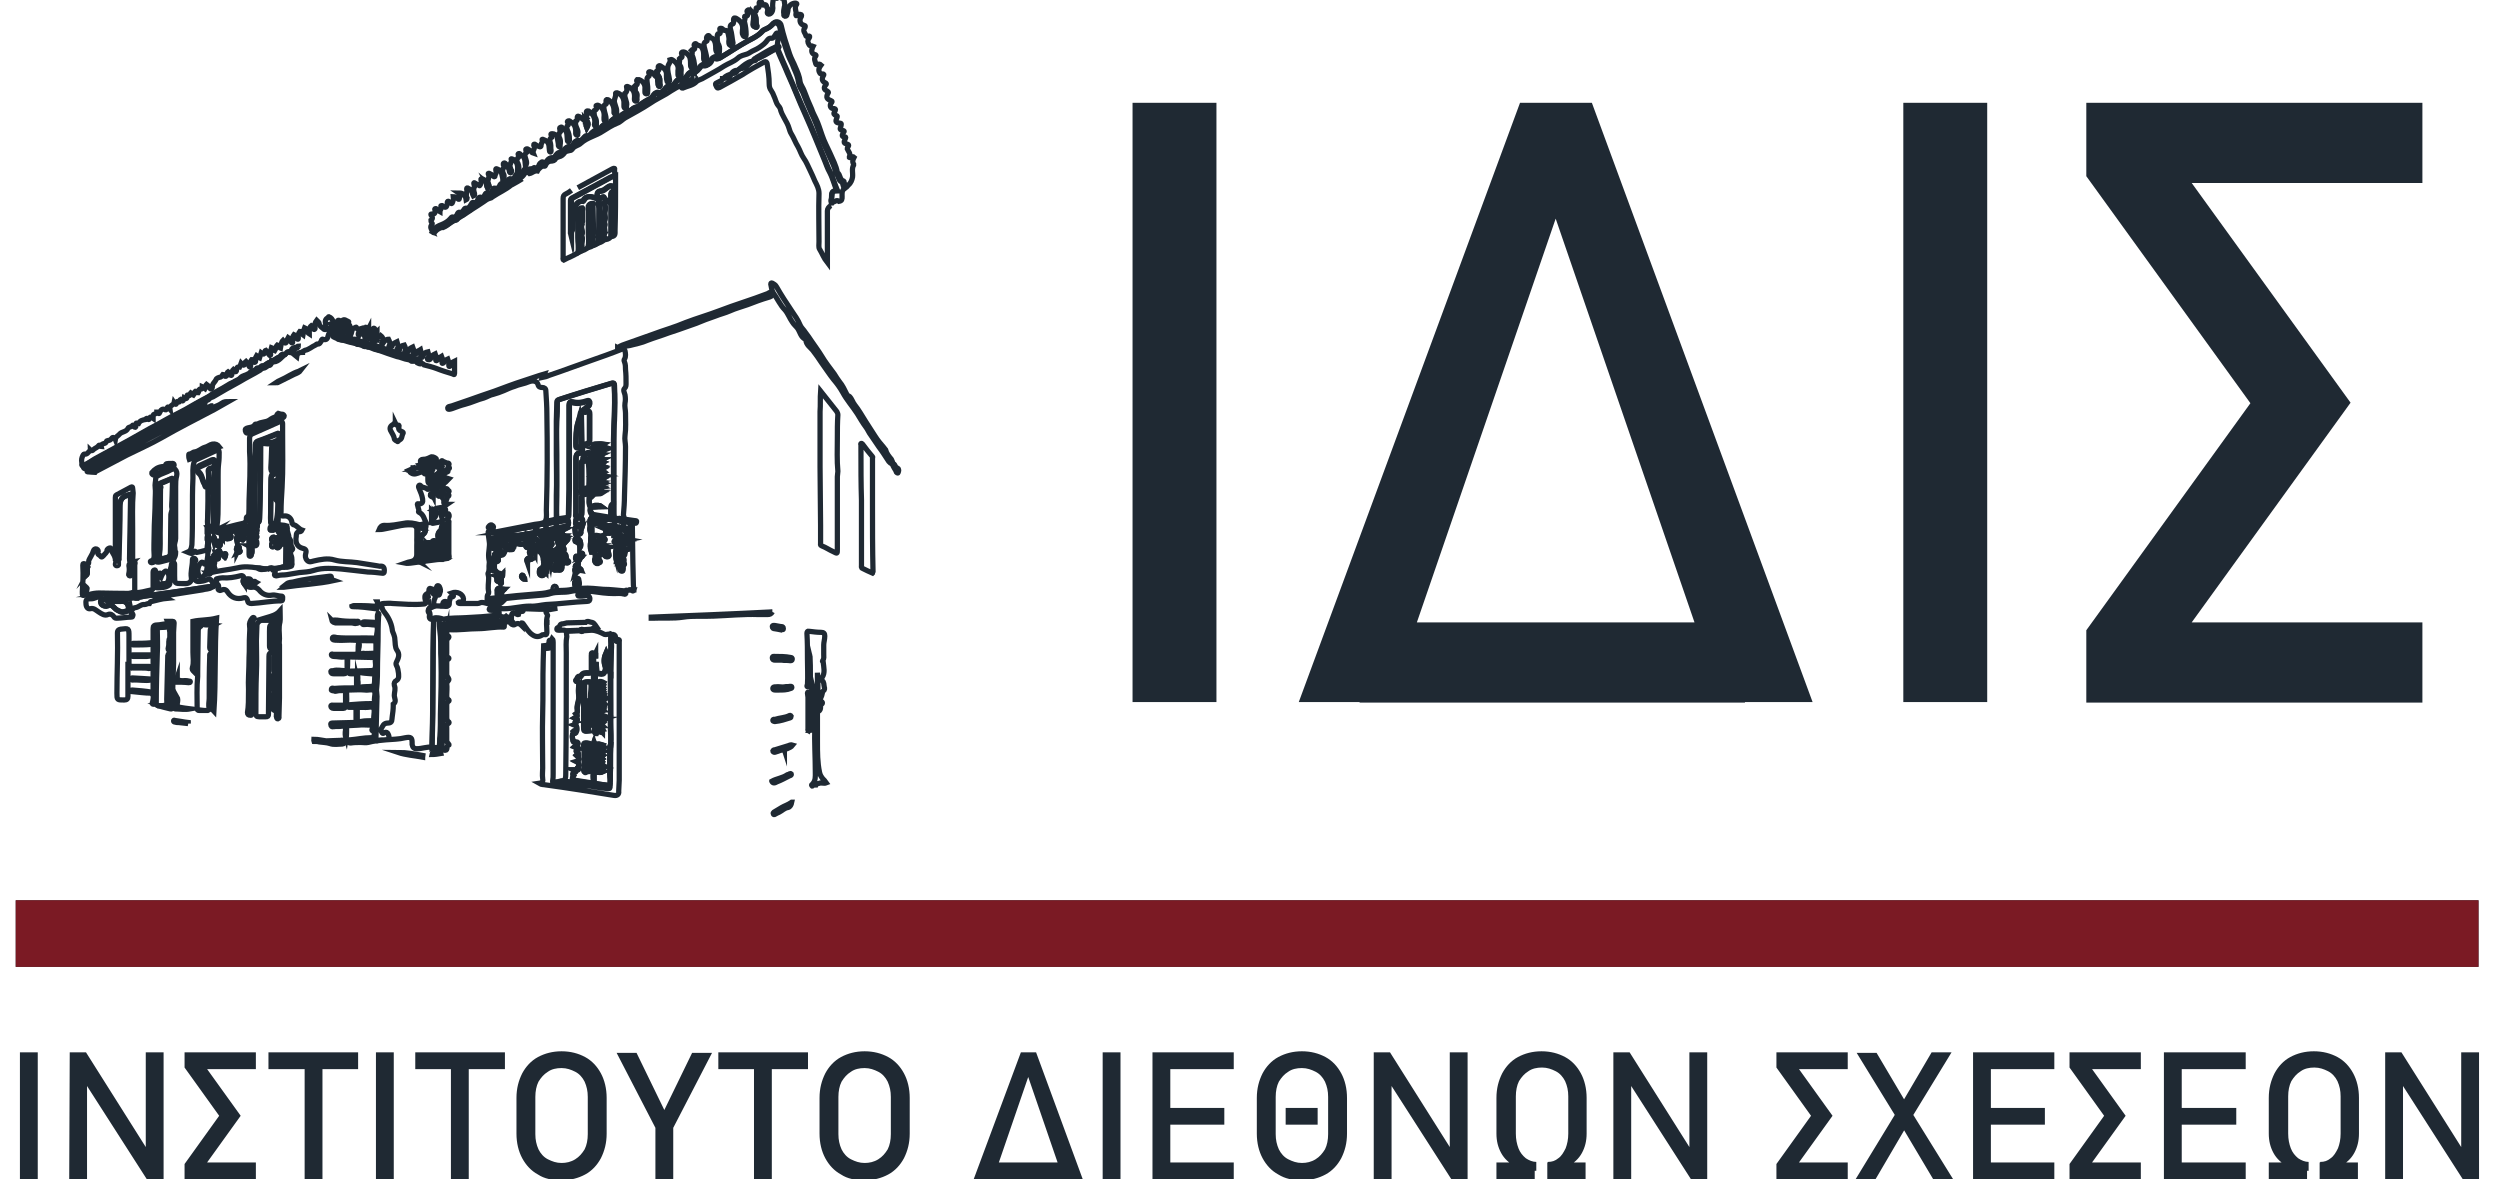 <?xml version="1.0" encoding="UTF-8"?> <svg xmlns="http://www.w3.org/2000/svg" xml:space="preserve" id="idis-logo" x="0" y="0" style="enable-background:new 0 0 476.8 224.9" version="1.1" viewBox="0 0 476.8 224.9"><style>.st0{fill:#1f2933}.st1{fill:none;stroke:#1f2933;stroke-miterlimit:10}</style><path d="M3.8 171.7h468.9v12.7H3.8v-12.7zm3.4 53.2H3.8v-24.2h3.4v24.2zm6.1-24.2h3.1l11.8 18.7-.4.4v-19.1h3.4v24.2H28l-11.8-18.4.4-.4v18.8h-3.4l.1-24.2zm35.5 3.2h-9.3l6.4 8.9-6.4 8.9h9.3v3.2H35.2V222l6.6-9.2-6.6-9.2v-2.9h13.6v3.2zm2.4-3.2h17.1v3.2H51.2v-3.2zm6.9 2h3.4v22.2h-3.4v-22.2zm17 22.2h-3.4v-24.2h3.4v24.2zm4.1-24.2h17.1v3.2H79.2v-3.2zm6.8 2h3.4v22.2H86v-22.2zm16.6 21.3c-1.3-.7-2.3-1.8-3-3.1s-1.1-2.9-1.1-4.7v-6.8c0-1.8.4-3.3 1.1-4.7.7-1.3 1.7-2.4 3-3.1 1.3-.7 2.8-1.1 4.5-1.1s3.2.4 4.5 1.1c1.3.7 2.3 1.8 3 3.1s1.1 2.9 1.1 4.7v6.8c0 1.8-.4 3.3-1.1 4.7-.7 1.3-1.7 2.4-3 3.1-1.3.7-2.8 1.1-4.5 1.1-1.8 0-3.3-.3-4.5-1.1zm7.1-2.9c.8-.5 1.3-1.1 1.8-1.9.4-.8.6-1.8.6-2.9v-7.1c0-1.1-.2-2-.6-2.9-.4-.8-1-1.5-1.8-1.9s-1.6-.7-2.6-.7-1.9.2-2.6.7c-.8.5-1.3 1.1-1.8 1.9-.4.8-.6 1.8-.6 2.9v7.1c0 1.1.2 2 .6 2.9.4.8 1 1.5 1.8 1.9s1.6.7 2.6.7c.9 0 1.8-.2 2.6-.7zm18.7-6v9.8H125v-9.8l-7.4-14.3h3.8l5.3 10.9 5.3-10.9h3.8l-7.4 14.3zm8.6-14.4h17.1v3.2H137v-3.2zm6.8 2h3.4v22.2h-3.4v-22.2zm16.6 21.3c-1.3-.7-2.3-1.8-3-3.1s-1.1-2.9-1.1-4.7v-6.8c0-1.8.4-3.3 1.1-4.7.7-1.3 1.7-2.4 3-3.1 1.3-.7 2.8-1.1 4.5-1.1s3.2.4 4.5 1.1c1.3.7 2.3 1.8 3 3.1s1.1 2.9 1.1 4.7v6.8c0 1.8-.4 3.3-1.1 4.7-.7 1.3-1.7 2.4-3 3.1-1.3.7-2.8 1.1-4.5 1.1-1.8 0-3.3-.3-4.5-1.1zm7.1-2.9c.8-.5 1.3-1.1 1.8-1.9.4-.8.6-1.8.6-2.9v-7.1c0-1.1-.2-2-.6-2.9-.4-.8-1-1.5-1.8-1.9s-1.6-.7-2.6-.7-1.9.2-2.6.7c-.8.5-1.3 1.1-1.8 1.9-.4.8-.6 1.8-.6 2.9v7.1c0 1.1.2 2 .6 2.9.4.8 1 1.5 1.8 1.9s1.6.7 2.6.7c.9 0 1.8-.2 2.6-.7zm27.2-20.4h2.9l8.9 24.2h-3.7l-6.7-19.5-6.7 19.5h-3.7l9-24.2zm-6.4 21h15.5v3.2h-15.5v-3.2zm25.4 3.2h-3.4v-24.2h3.4v24.2zm6.1-24.2h3.4v24.2h-3.4v-24.2zm1.6 0h13.9v3.2h-13.9v-3.2zm0 10.6h12.1v3.2h-12.1v-3.2zm0 10.4h13.9v3.2h-13.9v-3.2zm22.4 2.3c-1.3-.7-2.3-1.8-3-3.1s-1.1-2.9-1.1-4.7v-6.8c0-1.8.4-3.3 1.1-4.7.7-1.3 1.7-2.4 3-3.1 1.3-.7 2.8-1.1 4.5-1.1s3.2.4 4.5 1.1c1.3.7 2.3 1.8 3 3.1s1.1 2.9 1.1 4.7v6.8c0 1.8-.4 3.3-1.1 4.7-.7 1.3-1.7 2.4-3 3.1-1.3.7-2.8 1.1-4.5 1.1-1.8 0-3.2-.3-4.5-1.1zm7.1-2.9c.8-.5 1.3-1.1 1.8-1.9.4-.8.6-1.8.6-2.9v-7.1c0-1.1-.2-2-.6-2.9-.4-.8-1-1.5-1.8-1.9s-1.6-.7-2.6-.7-1.9.2-2.6.7c-.8.5-1.3 1.1-1.8 1.9-.4.8-.6 1.8-.6 2.9v7.1c0 1.1.2 2 .6 2.9.4.8 1 1.5 1.8 1.9s1.6.7 2.6.7c.9 0 1.8-.2 2.6-.7zm-5.7-9.8h6.1v3.2h-6.1v-3.2zm16.8-10.6h3.1l11.8 18.7-.4.4v-19.1h3.4v24.2h-3.1L265 206.5l.4-.4v18.8H262v-24.2zm26.9 21.7c-1.1-.6-2-1.4-2.6-2.5s-.9-2.3-.9-3.7v-6.8c0-1.8.4-3.3 1.1-4.7.7-1.3 1.7-2.4 3-3.1 1.3-.7 2.8-1.1 4.5-1.1s3.2.4 4.5 1.1c1.3.7 2.3 1.8 3 3.1s1.1 2.9 1.1 4.7v6.8c0 1.4-.3 2.6-.9 3.7-.6 1.1-1.5 1.9-2.6 2.5s-2.4.9-3.9.9v-1.7c.8 0 1.4-.2 2-.7.6-.4 1-1.1 1.4-1.9.3-.8.5-1.7.5-2.8v-7.1c0-1.1-.2-2-.6-2.9-.4-.8-1-1.5-1.8-1.9s-1.6-.7-2.6-.7-1.9.2-2.6.7c-.8.5-1.3 1.1-1.8 1.9-.4.8-.6 1.8-.6 2.9v7.1c0 1.1.2 2 .5 2.8s.8 1.4 1.4 1.9c.6.4 1.3.7 2 .7v1.7c-1.7 0-3-.3-4.1-.9zm-3.5-.7h7.3v3.2h-7.3v-3.2zm9.7 0h7.3v3.2h-7.3v-3.2zm12.6-21h3.1l11.8 18.7-.4.4v-19.1h3.4v24.2h-3.1l-11.8-18.4.4-.4v18.8h-3.4v-24.2zm44.7 3.2h-9.3l6.4 8.9-6.4 8.9h9.3v3.2h-13.6V222l6.6-9.2-6.6-9.2v-2.9h13.6v3.2zm9.9 7.2 6.1-10.4h3.8l-8 13.1-6.5 11.1h-3.8l8.4-13.8zm.1 3.2-.5-.8-7.8-12.7h3.8l5.8 9.8.5.9 8.3 13.4h-3.8l-6.3-10.6zm13.9-13.6h3.4v24.2h-3.4v-24.2zm1.6 0h13.9v3.2h-13.9v-3.2zm0 10.6H390v3.2h-12.1v-3.2zm0 10.4h13.9v3.2h-13.9v-3.2zm30.4-17.8H399l6.4 8.9-6.4 8.9h9.3v3.2h-13.6V222l6.6-9.2-6.6-9.2v-2.9h13.6v3.2zm4.4-3.2h3.4v24.2h-3.4v-24.2zm1.7 0h13.9v3.2h-13.9v-3.2zm0 10.6h12.1v3.2h-12.1v-3.2zm0 10.4h13.9v3.2h-13.9v-3.2zm21.8.7c-1.1-.6-2-1.4-2.6-2.5s-.9-2.3-.9-3.7v-6.8c0-1.8.4-3.3 1.1-4.7.7-1.3 1.7-2.4 3-3.1 1.3-.7 2.8-1.1 4.5-1.1s3.2.4 4.5 1.1c1.3.7 2.3 1.8 3 3.1s1.1 2.9 1.1 4.7v6.8c0 1.4-.3 2.6-.9 3.7-.6 1.1-1.5 1.9-2.6 2.5s-2.4.9-3.9.9v-1.7c.8 0 1.4-.2 2-.7.6-.4 1-1.1 1.4-1.9.3-.8.5-1.7.5-2.8v-7.1c0-1.1-.2-2-.6-2.9-.4-.8-1-1.5-1.8-1.9s-1.6-.7-2.6-.7-1.9.2-2.6.7c-.8.5-1.3 1.1-1.8 1.9-.4.8-.6 1.8-.6 2.9v7.1c0 1.1.2 2 .5 2.8s.8 1.4 1.4 1.9c.6.4 1.3.7 2 .7v1.7c-1.7 0-3-.3-4.1-.9zm-3.5-.7h7.3v3.2h-7.3v-3.2zm9.7 0h7.3v3.2h-7.3v-3.2zm12.5-21h3.1l11.8 18.7-.4.4v-19.1h3.4v24.2h-3.1l-11.8-18.4.4-.4v18.8h-3.4v-24.2zM3 171.7h468.9v12.7H3v-12.7z" class="st0"></path><path d="M82.5 44.2c-.2-.5-.6-.9-.1-1.4.1-.1 0-.3-.1-.4-.1-.1-.1-.3-.1-.4.4-.3.3-.6 0-1-.1-.2.1-.2.2-.2.4.1.6-.1.6-.6 0-.1-.2-.3 0-.4.2-.1.3.1.4.2.1.1.3.3.5.4 0-.4.4-.6.2-1-.1-.2.1-.2.2-.2s.1.1.1.1c.6.4.8.3.9-.5 0-.2 0-.3.1-.4.2-.1.2.1.3.2.2.1.4.3.5.2.2-.3.2-.6.3-.9 0-.1-.1-.3-.1-.4.4 0 .7.2.9.4.2.2.3.1.3 0 0-.4.5-.7-.1-1.1 1 0 1.3.6 1.4 1.3.2-.1.2-.2.2-.3-.4-.6.1-1.2-.1-1.8 0-.2.2-.2.3-.1.3.2.7.4.8.9 0 .2.1.4.2.6.3-.1.2-.3.2-.5-.1-.4-.3-.8 0-1.3v-.1c-.4-1.2.2-.4.6-.3.2 0 .3.3.4.2.2-.2.2-.5.3-.8 0-.2-.2-.4 0-.5s.4.2.6.2c.3.1.3.4.7.6-.2-.6.3-1 .1-1.5-.2-.4 0-.4.2-.3.2.2.6.2.7.5 0 .1.3.2.3 0 0-.4.4-.6.2-1 0-.1-.1-.3 0-.4.1-.1.2.1.4.1.8.4.7 1.1.9 1.8v.3l.1.1c.1-.5.3-.9 0-1.4-.2-.4-.2-.8.1-1.2v-.3c-.1-.2-.2-.4 0-.5s.3.1.4.2c.3.1.4.5.8.6-.2-.6.4-1 .2-1.5-.1-.2.2-.1.4 0 .8.5.9 1.3.8 2.2 0 .1-.1.3.1.3s.1-.1.1-.3c.1-.5.1-.9-.1-1.4-.2-.3-.4-.8.1-1.2.1-.1 0-.2 0-.3 0-.1-.2-.3 0-.4s.3.1.4.2c1 .5.8 1.4.9 2.2.3-.5.3-.7.1-1.3-.1-.4-.4-.9.1-1.3V29c0-.2-.3-.5 0-.6s.6.3.9.5c.1.1.1.2.4.3-.2-.5.5-.9.1-1.5 0-.1 0-.2.1-.2s.2 0 .3.1c.1.2.3.2.5.3.4.2.5.1.5-.3 0-.3.4-.5.2-.9-.1-.1.1-.2.2-.1.6.2 1 .5 1.1 1.2 0 .3.1.7.1 1 0 .1.1.2.2.2s.1-.2.1-.3c-.1-.4 0-.9-.1-1.3s-.3-.9.2-1.2v-.1c.1-.2-.4-.6.1-.6.4 0 .9.2 1 .8.1.4.1.8.2 1.2 0 .2-.1.4.3.6 0-.6.2-1 0-1.6-.2-.4-.4-.9.1-1.4.2-.1 0-.2-.1-.3 0-.2-.2-.4.1-.5.3-.2.3.1.4.2 1 .4.8 1.3.9 2.1 0 .2 0 .4.2.4.3 0 .2-.3.2-.5 0-.6-.1-1.1-.4-1.7-.1-.3-.2-.7.1-.9.2-.1 0-.3 0-.4s-.2-.3 0-.4.3-.1.5.1c.7.4 1 1 1 1.8v.5c0 .1.1.3.3.3.2 0 0-.2.1-.3.2-.8-.6-1.4-.4-2.2 0-.1-.1-.2 0-.2.4-.1.3-.4.3-.7 0-.4.3-.2.5-.1.3.2.6.5.9.7 0 .1.1.1.1.2h.1V23l-.1-.1c0-.3-.1-.7.3-.9.2-.1 0-.3 0-.4-.1-.1-.1-.3 0-.4s.3 0 .4 0c.8.5 1.3 1.4 1.1 2.4-.1.3 0 .4.3.6 0-.6.2-1.2-.2-1.8-.2-.4-.2-.8-.2-1.2 0-.2.1-.1.2-.2.3-.1.3-.3.3-.5 0-.1-.3-.3 0-.4.2-.1.3 0 .5.1.8.5 1 1.3.9 2.2v.4c0 .2.1.3.2.3.2 0 .2-.1.2-.3 0-.7-.3-1.3-.4-2 0-.3-.2-.7.3-.9.3-.1 0-.3.1-.5 0-.1-.1-.3.1-.4.1 0 .3 0 .4.1.7.5 1 1.2 1 2v.4c.1.2.2.4.4.3.2-.1.1-.3.1-.5.1-.8-.6-1.6-.4-2.3.1-.4.3-.8.2-1.2 0-.1.2-.1.3-.1.7.2 1.2.8 1.3 1.7v.9c0 .2.1.4.4.4.2-.1 0-.3.1-.5.2-.8-.5-1.5-.3-2.3v-.1c.4-.3.4-.7.3-1.2-.1-.2.3-.1.4 0 1 .4 1.2 1.2 1.1 2.2v.2c0 .2.1.3.3.3.2 0 .2-.2.2-.3-.1-.5.2-1-.2-1.4-.3-.4 0-.8-.2-1.2l.1-.1c.4-.1.4-.4.3-.7-.1-.1-.1-.3 0-.4h.4c.8.3 1.2 1 1.1 1.8v.6c0 .2.1.3.3.3.3 0 .2-.2.2-.3.1-.7 0-1.4-.1-2.1 0-.3-.1-.7.3-.9.2-.1.1-.3.1-.5 0-.1-.2-.3 0-.4.2-.1.3.1.5.1.4.2.5.6.9.9.2-.1.1-.2.1-.3-.1-.4-.4-.9.3-1 .1 0 .1-.3 0-.4-.1-.1-.1-.3 0-.4.1-.1.3-.1.4 0 .7.4 1.2.9 1.1 1.8 0 .3 0 .7.1 1 0 .2.1.3.3.3.1-.1.2-.2.2-.4-.1-.9-.5-1.8-.3-2.7.1-.4.5-.7.4-1.2 0 0 .3-.1.4 0 .8.5 1.3 1.1 1.1 2.1v.8c0 .1.1.3.3.3s.3-.1.3-.4c-.1-.5.2-1.2-.2-1.7-.3-.4 0-.9-.1-1.3l.1-.1c.5-.1.4-.4.3-.8-.1-.2 0-.4.3-.4.5 0 1.2.7 1.3 1.2.1.4.1.8.1 1.2 0 .2 0 .4.1.5.1.2.2.4.5.3.2-.1.2-.3.2-.5-.1-.7-.2-1.4-.5-2.1-.1-.3.2-.6-.1-.9l.1-.1c.7 0 .5-.4.4-.8-.1-.3.2-.5.4-.3.3.4.8.2 1 .6.3.4.4.9.4 1.4v.8c0 .2.1.5.4.4.3-.1.2-.3.2-.5-.1-.7-.3-1.4-.5-2.2 0-.2-.2-.8.4-1 .2-.1.2-.2.1-.4s-.1-.5.2-.7c.2-.1.3.1.4.3.1.2.4.1.6.3.5.6.5 1.3.5 1.9 0 .3.1.6.3.8s.4.1.4-.1c0-.5.1-1-.1-1.4-.4-.6-.3-1.2-.3-1.9 0-.1.1-.2.1-.2.7 0 .4-.4.4-.8 0-.1-.1-.3.1-.3.1 0 .3 0 .4.1.1.3.3.3.6.3s.4.4.5.7c.1.5.2.9.1 1.4 0 .2 0 .4.1.6.1.1.3.3.5.2s.2-.3.2-.5c-.2-.9-.2-1.8-.5-2.7 0-.1-.2-.8.4-.9.3-.1.2-.5.2-.8 0-.5.3-.4.5-.3.9.5 1.4 1.2 1.2 2.3 0 .3-.1.6.1.9.1.2.2.3.4.3.2-.1.2-.3.2-.4 0-.8-.1-1.6-.3-2.4-.1-.4.3-.7 0-1 0 0 0-.1.1-.1.7 0 .5-.4.4-.8-.1-.2 0-.3.2-.4.2 0 .3-.1.4.1.1.2.2.5.5.4s.8-.1.6-.7c0-.1 0-.2.1-.2.6.1.5-.3.5-.7 0-.2-.1-.4.2-.5.2-.1.3.2.4.4.1.2.1.4.4.2.5-.1.3.5.6.7.1 0 0 .2 0 .3.1.2-.3.7.2.8.5 0 .8-.6.8-1.1-.1-.6 0-1.3.1-1.9.1-.2.2-.2.4-.1.4.2.4 0 .5-.3 0-.1.1-.3.2-.4 0-.1.1-.2.2-.2s.1.1.1.2v.2c-.1.4 0 .7.6.5 0 .6.3 1.2.1 1.7-.1.5-.2.9-.1 1.4 0 .1-.1.3.2.4.2 0 .4-.1.4-.3.1-.4.2-.7.2-1.1.2-.7.8-1.1 1.4-1.1.2 0 .4.1.2.3-.3.4-.2.8-.1 1.3.1.2 0 .3 0 .5 0 .3 0 .4.3.2.2-.2.5-.2.7-.1.2.2 0 .4-.1.6-.3.6 0 1.3.6 1.4.4.1.3.3.2.5-.5.6.1 1 .2 1.5 0 .2.3.1.4.1.4-.1.4.1.2.4-.3.4-.3.7 0 1.2.2.4.6.2.8.3-.1.2-.2.4-.2.5-.2.5 0 1 .5 1.1.4.1.2.3.1.4-.3.5 0 .9.1 1.4.1.2.1.1.3.1.2-.1.5-.1.7.1-.3.4-.6.9-.3 1.4.1.2.2.4.5.3.4 0 .4.1.2.4-.3.6-.2 1 .4 1.3.2.1.3.2.1.4-.5.6-.3.9.3 1.2.3.2.2.3.1.4-.4.8-.2 1.1.6 1.4.3.1.2.3 0 .5-.3.4-.1 1 .4 1 .7 0 .4.4.3.6-.3.4-.1.6.2.7.4.1.3.2.2.5-.3.7-.2.9.6 1 .4 0 .2.3.2.5-.2.7-.3.7.4.9.4.1.1.3 0 .5-.2.4-.3.7.3.7.3 0 .2.2.1.4-.3.7-.3.8.4 1 .3.1.3.2.2.4-.1.1-.2.3-.2.5.2.5.7.9.4 1.5-.1.2.1.2.3.1s.4-.2.6 0c-.2.4-.4.8-.1 1.3v.2c-.4.7-.1 1.5-.2 2.3-.1.5-.3 1.1-.8 1.5-.2.2-.3.4-.5.5-.1-.3-.2-.7-.3-1 0-.1 0-.3-.2-.3-.7-.3-.5-1.2-1.1-1.6-.2-1.3-.9-2.5-1.4-3.7-.5-1.1-1.1-2.2-1.5-3.4-.4-1.1-.7-2.2-1.2-3.2-.3-.6-.6-1.2-.8-1.8-.5-1.1-1-2.3-1.4-3.4-.2-.6-.7-1.2-.8-1.8-.1-1-.5-1.9-.9-2.8-.3-.8-.8-1.6-1.1-2.5-.6-1.8-1.2-3.6-1.6-5.4-.1-.7-1-1-1.4-.5-.3.4-.7.7-1.1.9-.3.2-.7.3-1 .6-.7.8-1.7 1.3-2.7 1.8-1.8 1-3.4 2.1-5.1 3.1-.3.2-.6.5-.9.2-.5-.4-.7-.1-.9.3-.3.7-.7 1.3-1.7 1-.2-.1-.3.1-.4.2-.2.4-.5.7-.8 1-.3.2-.6.4-.9.3-.4-.2-.5 0-.7.3-.1.1-.2.3-.3.4-.3.4-.8.8-1.2.6-.5-.2-.6.1-.8.4-.4.5-.8 1.1-1.6.9-.1 0-.3 0-.3.2-.2.4-.6.6-.9.9-.1.2-.3.3-.5.2-.6-.3-.7.1-1 .4-.2.2-.3.5-.6.6-.8.4-1.6.8-2.2 1.4-.3.3-.8.3-1.1.5-.5.4-1 .8-1.6.9-.3.1-.6.3-.8.6-.2.3-.4.5-.8.4-.5-.1-.8.2-1 .6s-.6.8-1 .7c-.6-.2-.7.2-.9.5-.2.3-.5.8-.9.6-.5-.2-.7.2-1 .5-.2.2-.4.6-.8.5-.3-.1-.5 0-.6.3-.3.4-.6.8-1.1.6-.4-.1-.6.1-.7.4-.2.4-.5.8-1 .7-.4 0-.6.2-.8.5-.2.4-.5.8-1 .7-.4-.1-.5.1-.6.3-.2.3-.5.8-.8.7-.6-.1-.7.2-1 .5-.2.3-.4.6-.8.4-.4-.3-.5 0-.6.3-.2.5-.5.9-1.1.7-.1-.1-.2 0-.3.1-.2.2-.4.5-.5.7-.1 0-.3.2-.4.1-.5-.3-.6.1-.8.3-.2.3-.5.8-1 .6-.3-.1-.4.1-.5.3-.2.3-.4.7-.8.6-.4-.1-.6.1-.7.4-.2.3-.4.7-.8.5-.4-.1-.5.1-.7.4-.2.3-.4.6-.8.5-.4-.2-.5.1-.6.4-.2.5-.5.7-1 .5-.2-.1-.3.1-.4.3-.2.3-.4.6-.9.5-.2-.1-.3.1-.4.3-.2.5-.4.9-1 .7-.2-.1-.3.1-.3.3-.2.4-.5.8-1.1.8-.2 0-.3.2-.4.4-.2.2-.3.5-.6.4-.4-.1-.5.1-.6.4-.1.3-.3.6-.7.5-.3-.1-.4.1-.6.3-.5.5-1.1.9-1.6 1.1-1-.2-1.6.1-2 .8zm61.2-41.7c.1.8-.1 1.5 0 2.2 0 .2.1.3.3.4.1 0 .2.1.3.1s.1-.2.1-.2c-.4-.8.1-1.7-.7-2.5zm-18.3 11.8c0 .5 0 1 .1 1.4 0 .2 0 .4.1.6.1.1.1.2.2.1.1 0 .1-.1.1-.2-.2-.6.2-1.3-.5-1.9zm-13.5 10.1c.4-.7.3-1.1-.2-1.6.1.6 0 1.1.2 1.6zm-14.8 7.7c.1.3-.1.6.2.8.1.1.1 0 .2-.1.2-.3-.1-.5-.4-.7zM93 35.9c.3-.5.2-.8-.3-1.2.2.4.1.8.3 1.2zM55.1 67.1c-.4-.1-.5.3-.7.5-.3 0-.7-.1-.8.3-.1.1-.2.1-.3.2-.5.2-.9.7-1.4.7v.2s0 .1-.1.1c-.7-.1-1.1.7-1.8.7-.1 0-.1.1-.1.3 0 0 0 .1-.1.1-.3.1-.7 0-.8.2-.3.5-1.1.3-1.3.9 0 0-.2 0-.3.1-.4.3-1 .3-1.4.7-.3.3-.7.5-1.1.7-.4.2-.9.4-1.3.7-.3.2-.7.4-1 .6-.7.3-1.4.8-2.1 1.2-.6.3-1.2.7-1.7 1-.6.3-1.3.6-1.8 1-1 .6-2 1.2-3.1 1.7-1.8.9-3.4 2-5.2 2.8-1.3.7-2.6 1.5-3.9 2.2l-6.6 3.6c-.8.4-1.5.9-2.3 1.3-.5-.1-.2-.4-.3-.7-.1-.5 0-.9.2-1.3.1-.1.1-.3.3-.3.5.1.7-.3 1-.6.1-.1.1-.1.1-.2.4.4.6-.1.8-.2.3-.2.6-.3.8-.6.2-.3.3.2.5.2-.1-.4.2-.5.5-.6s.4-.1.5-.4c0-.1.2-.2.3-.2.3 0 .5-.1.7-.4.1-.2.5-.3.7.2.1-.6.6-.7.8-1 .4-.5 1.3-.4 1.6-1.1.1-.3.7-.2.9-.6.1-.1.2.4.5.4.2-.1 0-.2.1-.4s-.1-.6.4-.3h.1c.3-.6.8-.7 1.4-.8v-.1c.1-.1.3-.2.4 0 .1.1.2.2.3 0 .1-.6.4-.3.7-.1v-.6c.1-.3.7-.2.7-.6h.1c.4.6.4.1.6-.2.1-.2.4-.5.8-.3.2.1.3.1.4-.1.2-.5.2-.5.6 0-.1-.7.7-.7.8-1.2.2.3.4.5.5 0 0-.1 0-.3.2-.2.5.3.3-.3.5-.4.5.4.5.4.7-.3.3.2.6.2.6-.3 0-.1-.1-.4.3-.2.3.2.2-.3.4-.5.2.1.2.4.5.5.2-.2.1-.6.4-.8.2 0 .2.3.5.3.2-.3 0-.8.6-.7.1 0 .2-.3.2-.5.3.1.3.4.5.5.2-.3 0-.6.3-.9.3.2.4.5.6.7.1.1.1.2.3.2.1 0 .2-.2.2-.3-.1-.7.5-1 .7-1.5.1-.3.5-.4.9-.5.3-.1.3-.4.4-.5.3 0 .3.6.7.3.2-.2 0-.6.3-.8.3.2.3.7.6.7.2 0 .1-.5.2-.8 0-.1.1-.2.2-.3l.3.3c.2.2.2.1.3-.1.1-.3-.1-.8.6-.7 0 0 .2-.4.3-.7.8.9.6-.2.9-.4.3.3.4.6.6.9 0 .1.1.2.2.2s.1-.2.1-.2c0-.4-.1-.8.2-1.2h.1c.2.2.2.6.5.5s.1-.5.1-.7.2-.4.3-.6c.2.1.2.4.5.5.1-.3.2-.7.3-1 .9.7.5-.4.9-.5.2.2.4.5.6.8.1.1.1.2.2.2.2-.1.1-.2.1-.3-.1-.4.1-.8.2-1.2.3.1.3.5.6.6.2-.3.2-.8.5-1.1.3.1.3.5.6.6.1-.5.1-1.1.5-1.5.1.1.1.2.2.3.1.1.1.3.3.2.1 0 .1-.2.2-.3 0-.3.2-.5.3-.7.3.2.4.5.5.8.1.1.1.2.2.2.2 0 .1-.2.1-.3-.1-.5 0-.9.3-1.3.3.1.3.4.5.7 0 .1.1.2.2.2s.1-.1.1-.2c-.1-.5 0-.9.3-1.3.4 0 .3.5.6.7.1-.5.1-.9.3-1.4.5.2.4.9.9 1.2 0-.6-.1-1.2.4-1.6.2.1.3.4.4.6 0 .1.1.2.2.1.1 0 .1-.2.1-.2-.2-.6 0-1.1.3-1.5.2.2.5.4.5.7.1.5.6.7.9 1 .2.1.3.1.3-.1 0-.3.1-.6 0-.9-.1-.5-.1-1 .5-1.2.1 0 0-.2.1-.2 1 .4.8 1.3 1.1 1.9.2.2.2.5.2.8 0 .4.3.6.6.8.1.1.2 0 .3-.1.1-.3.7-.4.3-.9-.2-.2-.1-.5.3-.5.3 0 .6 0 .7-.3 0-.1.1-.1.2 0 .4.3.5.9.2 1.4-.1.2-.3.3 0 .4.3.2.3-.1.4-.3.1-.3.1-.7.4-1h.1c.2 0 .4-.4.5-.1.1.3.7.5.4 1-.1.1-.1.3 0 .5.1-.4.1-.7.6-.9s.4.1.5.3c.2.2.3.5.2.8-.1.1-.2.3 0 .4s.3-.2.3-.3c0-.3.2-.5.4-.5s.3-.2.4-.3c.1 0 .2.1.3.1.1.5.5 1-.1 1.5-.1.1.1.3.3.2.2-.1.3-.2.4-.5 0-.3.2-.5.5-.5.2 0 .3-.2.4-.3.5.4.6.9.4 1.4-.1 0-.2.1-.2.2s0 .1.1.1c.1-.1.1-.1.1-.2.3-.4.6-.8 1.1-.8.2.4.4.9.1 1.3-.1.1 0 .2.1.2.2 0 .5-.1.5-.2.1-.5.5-.6.9-.8.1.4.4.8.1 1.3-.1.1-.2.3 0 .4s.4 0 .4-.2c.1-.5.4-.8.9-.9.2.4.4.8.1 1.3-.1.2 0 .3.3.2.1-.1.3-.1.4-.3.1-.5.4-.6.8-.8.1.3.3.6.2 1-.1.1-.1.3.1.4s.4-.1.4-.2c.1-.5.5-.5.8-.7.1.4.2.7.1 1.1-.1.1-.1.3.1.3.1.1.3 0 .3-.2.1-.5.4-.7.9-.8.1.4.3.7.1 1.1-.1.1-.3.4 0 .4.2.1.4-.1.5-.3.1-.5.4-.6.8-.8.1.3.3.6.1 1 0 .1 0 .3.1.3s.2-.1.3-.2v-.1c.1-.4.4-.3.7-.5.1.3.3.5.2.8 0 .1 0 .2-.1.3 0 .1 0 .2.1.2s.2-.1.2-.1c0-.5.4-.5.8-.7.1.3.3.7.2 1.1 0 .1 0 .3.1.3s.2-.1.2-.2c0-.5.4-.6.8-.8v2.3c0 .4-.2.2-.4.1-1-.3-2-.6-3-1-.8-.3-1.6-.5-2.4-.7-.2-.3-.4-.3-.7-.2-.2 0-.4-.1-.6-.2-.2-.4-.6-.3-1-.3-.1 0-.2 0-.3-.1-.1-.2-.3-.2-.4-.2-.8-.1-1.5-.5-2.2-.6l-1.8-.6c-.8-.3-1.6-.6-2.5-.8-.6-.2-1.2-.6-1.9-.5-.1 0-.1-.1-.2-.1-.2-.2-.5-.3-.8-.3-.2 0-.4 0-.5-.1-.6-.6-1.5-.2-2-.8h-.3c-.4.2-.8 0-1.2-.1-.1-.1-.2-.2-.3-.4 0-.1 0-.1-.1-.1-.1-.1-.2-.3-.3-.4-.1-.3-.3-.3-.5-.2-.4-.2-.6-.1-.7.4-.1.4-.2 1-1 .7-.2-.1-.3.2-.3.3-.2.3-.3.7-.8.6-.1 0-.2.1-.2.1s0 .1-.1.1c-.7.3-1.3.9-2 1-.1 0-.2.1-.3.2-.1 0-.2 0-.2.2-.5 0-1 .1-1.1.8-1.2-1-1.4-1-1.5-.9z" class="st1"></path><path d="M158.5 39.2c-.4.2-.7.6-.7 1v9.9c-.7-.9-1-1.8-1.5-2.6-.2-.3-.1-.9-.1-1.4 0-3.1-.1-6.1 0-9.2 0-.9-.4-1.6-.8-2.4-.3-.7-.6-1.4-.9-2-.4-.8-.7-1.6-1.2-2.3-.5-.7-.7-1.5-1.1-2.2-.5-.8-.8-1.7-1.3-2.5-.2-.3-.3-.7-.4-1-.4-1.4-1.4-2.4-1.7-3.8-.1-.2-.2-.4-.4-.6-.4-.5-.5-1.2-.8-1.8-.1-.3-.3-.7-.5-1-.3-.4-.4-.8-.4-1.3 0-1.3-.2-2.6-.4-3.9-.1-.3-.2-.4-.5-.3-1.5.8-2.9 1.6-4.3 2.5-1.4.8-2.8 1.6-4.3 2.4-.4.2-.5 0-.6-.3-.2-.3-.2-.5.1-.6l.6-.3c.2-.1.5-.2.5-.5.1 0 .2-.1.3-.1.6 0 1.1-.3 1.4-.8l.1-.1c.5 0 .9-.2 1.1-.6.2-.1.4-.2.5-.3.9-.1 1.5-.8 2.1-1.3.1-.1.2-.1.4-.2.3 0 .5-.1.6-.4l.1-.1c.1.1.2 0 .3 0 .8-.4 1.6-.8 2.4-1.3.3-.2.8-.3.9-.8.1-.1.3-.2.4-.3.1.1.3.3.1.3-.5.1-.2.4-.1.5.6 1.5 1.3 3 1.9 4.4 1.1 2.6 2.2 5.3 3.4 7.9 1.3 2.9 2.5 5.9 3.7 8.8.3.7.5 1.4.9 2.1.6 1.2.9 2.4 1.4 3.6-.7 0-1 .3-1 .8 0 .3-.1.6-.1.9 0 .2-.1.4.1.5-.1.3-.2.5-.2.7z" class="st1"></path><path d="M158.6 38.6c-.2-.1-.1-.3-.1-.5.1-.3.1-.6.1-.9 0-.6.3-.8 1-.8-.5-1.2-.8-2.5-1.4-3.6-.4-.7-.6-1.4-.9-2.1-1.2-2.9-2.4-5.9-3.7-8.8-1.2-2.6-2.2-5.3-3.4-7.9-.6-1.5-1.3-2.9-1.9-4.4-.1-.2-.3-.4.1-.5.2 0 0-.2-.1-.3-.1-.7.2-1.4.1-2.1 0-.2.1-.4-.2-.4-.2 0-.2.2-.3.3-.2.3-.4.7-.7.7-.6-.1-.8.3-1.1.7l-.4.4c-.6.5-1.2.9-1.9 1.2-.5.2-.8.5-1.3.7-.6.2-1.3.3-1.8.8-.8.7-1.8 1-2.6 1.5-1.2.8-2.6 1.5-3.8 2.2-.4.3-1 .4-1.4.7-.7.8-1.8.9-2.7 1.3-.1 0-.2 0-.2-.1l.1-.1c.4-.4.9-.7 1.4-.9.1-.1.4-.2.3-.4-.1-.2-.3 0-.4.1-.2.1-.4.3-.6.4-1.3.6-2.5 1.3-3.7 2.1-1 .6-2.1 1.1-3.1 1.8-1.5 1-3.2 1.9-4.8 2.8-.5.3-.9.8-1.5 1-1 .4-1.9 1-2.7 1.5-1.3.9-3 1.2-4.2 2.3-.5.5-1.3.5-1.7 1.2-.1.1-.2.2-.4.2-.3.1-.8.1-1 .4-.3.4-.6.7-1.1.8-.3.1-.6.2-.8.6-.1.1-.3.2-.4.2-.7 0-1.1.2-1.4.9 0 .1-.2.1-.2.1-.5-.1-.8.3-1.1.6-.1.1-.2.3-.2.3-.6-.1-1 .4-1.5.5l-.1-.1c.2-.2.4-.5.5-.7.1-.1.1-.2.3-.1.6.2.9-.2 1.1-.7.1-.3.2-.5.6-.3s.6-.2.8-.4c.3-.3.4-.7 1-.5.4.1.6-.4.8-.7.2-.2.2-.4.6-.3.5.1.8-.3 1-.7.2-.3.3-.5.8-.5.5.1.9-.3 1-.7.1-.3.3-.5.7-.4.5.1.8-.3 1.1-.6.2-.2.3-.4.6-.3.4.1.6-.2.8-.5.3-.3.5-.6 1-.5.4.1.7-.3.9-.6.2-.3.3-.7.9-.5.4.1.8-.3 1-.7.2-.4.5-.6 1-.6.3.1.6-.2.8-.4.2-.3.5-.5.8-.6.6-.2 1.1-.5 1.6-.9.3-.3.8-.3 1.1-.5.7-.6 1.5-1 2.2-1.4.2-.1.4-.4.6-.6.2-.3.4-.8 1-.4.2.1.4 0 .5-.2.3-.3.7-.5.9-.9.1-.1.2-.2.3-.2.8.2 1.2-.4 1.6-.9.2-.3.3-.5.8-.4s.9-.3 1.2-.6c.1-.1.2-.3.3-.4.2-.3.3-.5.7-.3.3.2.7 0 .9-.3.3-.3.6-.6.8-1 .1-.1.2-.3.4-.2.9.3 1.3-.3 1.7-1 .2-.4.3-.7.9-.3.3.2.6-.1.9-.2 1.7-1 3.4-2.2 5.1-3.1.9-.5 1.9-.9 2.7-1.8.2-.3.6-.5 1-.6.4-.2.8-.5 1.1-.9.4-.5 1.2-.2 1.4.5.4 1.9 1 3.7 1.6 5.4.3.8.8 1.6 1.1 2.5.4.9.8 1.8.9 2.8.1.7.5 1.2.8 1.8.4 1.1.9 2.3 1.4 3.4.2.6.6 1.2.8 1.8.5 1.1.8 2.1 1.2 3.2.4 1.2 1 2.2 1.5 3.4.5 1.2 1.2 2.3 1.4 3.7.6.4.4 1.3 1.1 1.6.2.1.2.2.2.3.1.3.2.7.3 1-.5.4-.4 1-.4 1.5s0 .8-.6.9c-.5-.4-.8.2-1.4.2zm-26.1-23.9-.1-.1c-.1 0-.2 0-.2.1s0 .2.1.2l.2-.2z" class="st1"></path><path d="m110.2 35.8 6.6-3.6c.4-.2.5-.1.4.2 0 .4.1.7 0 1.1-.3.1-.5.2-.8.3l-7.2 3.9c-.2.1-.4.2-.4.5v6.4c-.1-.4.3-.7.3-1.1 0-1.4.1-2.7.5-4 .2-.6.8-1.2 1.3-1.1.2 0 .2-.1.3-.2.3-.5.6-.7 1.2-.7.5 0 1 .3 1.5.4.2 0 .2.2.2.4 0 .5.1 1 .1 1.5 0 2.2 0 4.3-.1 6.5-.3.3-.7.5-1.1.5 0-.5-.2-1.1 0-1.6.1-.3-.4-.3-.1-.5.2-.1.1-.4.1-.5 0-1.7-.1-3.4-.1-5 0-.2.3-.4 0-.4s-.6.2-.7.5v5.2c0 .9.2 1.8-.1 2.7-.4.4-.9.6-1.4.7.1-.3.3-.7.2-1-.1-.7.3-1.3-.1-2 .5-.7-.2-1.4.1-2 .2-.3-.4-.2-.1-.3.3-.2.2-.4.2-.7v-1.7c0-.2.2-.4 0-.5s-.4.1-.5.2c-.2.1-.3.3-.3.5v4.9c0 1 .2 2 0 2.9-.8.6-1.8.9-2.7 1.4-.2-.1-.1-.4-.1-.5V37.9c0-.5.1-.7.5-.9s.7-.4 1.1-.7" class="st1"></path><path d="M114.3 46.3c.1-2.2.1-4.3.1-6.5 0-.5-.1-1-.1-1.5 0-.2 0-.3-.2-.4-.5-.1-1-.4-1.5-.4-.6 0-.9.2-1.2.7-.1.1-.1.3-.3.2-.6-.1-1.2.5-1.3 1.1-.4 1.3-.5 2.7-.5 4 0 .4-.4.7-.3 1.1v-6.4c0-.3.2-.4.4-.5l7.2-3.9c.2-.1.5-.2.8-.3v1.2c0 3.1 0 6.2-.1 9.3 0 .5.1 1.1-.7 1.1v-6c0-.5-.4-.8-.9-.8-.5.1-.4.5-.3.7.1.5.1.9 0 1.4-.1.6.3 1.3-.2 2 .4.3.1.7.1 1 0 .5.4 1.3-.5 1.6.7-.2.4.4.6.6-.4.4-.8.6-1.1.7zm-.4-9.1c0 .6.4.8.9.5.3-.1.4-.2.5.2.1.2.9.7 1.1.6.3-.2.1-.5.1-.7v-.1c0-.5-.1-.9.5-1.2.2-.1.2-.3.1-.5-.2-.6-.6-.7-1.1-.3-.5.3-.8.8-1.5.8-.4-.1-.7.3-.6.7zm1.1 7.5s-.1 0 0 0zM15.8 88.8c.8-.3 1.5-.8 2.3-1.3l6.6-3.6c1.3-.7 2.6-1.5 3.9-2.2 1.8-.9 3.5-2 5.2-2.8 1-.5 2.1-1.1 3.1-1.7.6-.3 1.2-.7 1.8-1s1.2-.6 1.7-1c.7-.4 1.3-.8 2.1-1.2.3-.2.7-.4 1-.6.4-.3.9-.4 1.3-.7.4-.2.9-.4 1.1-.7.4-.4 1-.4 1.4-.7.1-.1.3 0 .3-.1.2-.6 1-.4 1.3-.9.1-.2.5-.1.8-.2.4.2.1.3-.1.5-1.3.8-2.6 1.4-3.9 2.2-1.7.9-3.4 1.9-5.1 2.9-.2.1-.5.1-.7.4s-.8.2-.8.8c0 .2-.6.5-1 .7-2.1 1.1-4.2 2.2-6.2 3.3-2.3 1.2-4.6 2.5-6.9 3.7-1.8 1-3.6 1.9-5.3 2.8-1 .5-2 1.1-3 1.7-.6.4-.7.4-.9-.3zm24.5-11.4c.1.3.4.3.6.2.5-.2 1-.4 1.4-.7.4-.3.8-.3 1.2-.3-.9.5-1.7 1-2.6 1.5-3.4 1.8-6.8 3.5-10.1 5.4-2.1 1.2-4.4 2.2-6.6 3.3l-5.7 3c-.1.1-.3.1-.4.3-.4 0-.8-.1-1.2-.1-.1 0-.3 0-.3-.1s.1-.2.2-.2l18.3-9.6c1.7-1 3.4-1.9 5.2-2.7zm59.3-43.3c-.6.4-1.2.7-1.9 1.1-.1 0-.2 0-.2.1-1.1.9-2.3 1.4-3.5 2.2-.2.1-.3.3-.5.3-.5.1-.9.4-1.3.7-.7.5-1.4.9-2 1.3-1 .7-2.1 1.4-3.1 2L85 43c-.6.4-1.5.5-2 1.2-.1.2-.4.3-.5-.1.4-.7 1-1 1.8-1.3.5-.2 1.2-.6 1.6-1.1.2-.2.2-.4.6-.3.3.1.5-.2.7-.5.1-.3.2-.5.6-.4.3.1.4-.2.6-.4.1-.1.2-.4.4-.4.6.1.8-.3 1.1-.8.1-.1.1-.3.3-.3.6.2.8-.2 1-.7.1-.2.2-.3.4-.3.5.2.7-.1.9-.5.1-.2.2-.3.4-.3.5.2.8-.1 1-.5.1-.3.2-.5.6-.4s.6-.1.8-.5c.1-.3.3-.5.7-.4.4.1.6-.3.8-.5.2-.3.3-.5.7-.4.4.1.6-.2.8-.6.1-.2.2-.4.5-.3.5.2.7-.3 1-.6.2-.3.3-.6.8-.3.1 0 .3-.1.4-.1l.1.1M63.6 63.7c.4.2.8.4 1.2.1h.3c.5.7 1.5.3 2 .8.1.1.3.1.5.1.3 0 .6 0 .8.3 0 .1.1.1.2.1.7 0 1.3.4 1.9.5.8.2 1.7.5 2.5.8l1.8.6c.8.2 1.4.6 2.2.6.1 0 .3 0 .4.2 0 .2 0 .4-.3.3-1.1-.4-2.3-.5-3.3-1-.5-.2-1-.2-1.5-.3-.4-.1-.9-.3-1.2-.5-.3-.2-.6-.1-.9-.1-1.2-.4-2.4-.7-3.7-1-.9-.3-1.8-.5-2.6-.8-.5-.2-.6-.4-.3-.7z" class="st1"></path><path d="M115.3 45.7c-.2-.2.1-.8-.6-.6.9-.4.5-1.1.5-1.6 0-.3.3-.7-.1-1 .4-.6 0-1.3.2-2 .1-.5.1-.9 0-1.4 0-.2-.2-.7.3-.7s.9.3.9.8v6c-.4.4-.8.5-1.2.5zm-3 1.5c.3-.9.1-1.8.1-2.7v-5.2c.1-.3.4-.5.7-.5.3 0 0 .3 0 .4 0 1.7.1 3.4.1 5 0 .2.1.4-.1.5-.3.2.2.2.1.5-.2.5.1 1.1 0 1.6-.3.2-.6.3-.9.4zm-2 1c.2-1 0-2 0-2.9v-4.9c0-.2.1-.4.3-.5.2-.1.3-.3.5-.2s0 .3 0 .5v1.7c0 .2.1.5-.2.7-.3.2.3 0 .1.3-.3.6.4 1.4-.1 2 .4.6 0 1.3.1 2 0 .3-.2.7-.2 1-.2.1-.3.2-.5.3zm.5-8c0 .1 0 .1 0 0-.1.1 0 .1 0 0 0 .1.1.1 0 0zM66.7 62.1c-.2.3-.2.7-.4 1-.1.2-.1.4-.4.3-.2-.1-.1-.3 0-.4.3-.5.2-1.1-.2-1.4-.1-.1-.2-.1-.2 0-.2.3-.5.3-.7.3-.4 0-.5.3-.3.5.4.5-.2.6-.3.9 0 .1-.2.2-.3.1-.3-.2-.5-.4-.6-.8 0-.3 0-.6-.2-.8.4-.1.7-.4 1.1-.1h.1v-.1c0-.4.1-.7.6-.4.1.1.2.1.3 0 .5-.5.8 0 1.2.1.3.1-.1.4 0 .6.2.1.3.1.3.2zm5.2 1.2c-.1.1-.1.3-.4.3s-.4.2-.5.5c0 .2-.1.4-.4.5-.2.1-.4-.1-.3-.2.6-.5.1-1 .1-1.5.3.1.7.4.8-.2 0-.2.3-.1.3.1.3.1.3.3.4.5zM51.8 69v-.2c.6-.1.9-.5 1.4-.7.1 0 .3 0 .3-.2.2-.4.5-.3.8-.3-.7.6-1.3 1.6-2.5 1.4zm18.5-6.3c-.1.2-.2.3-.4.3-.3.1-.4.3-.4.5s0 .4-.3.3c-.2-.1-.1-.2 0-.4.1-.3.1-.6-.2-.8.3-.1.6 0 .8-.2.1 0 .4.2.5.3zm-20.5 7.4c0-.1 0-.3.1-.3.7.1 1.1-.8 1.8-.7v.3c-.1.2-.2.3-.4.3-.5.1-.8.8-1.5.4zm5.7-3.1c.1-.7.6-.7 1.1-.8 0 .1.1.2 0 .2-.4.1-.7.4-1.1.6zm22.3 1c.4-.1.7-.2 1 .3-.4 0-.8.2-1-.3zm1.6.5c.3-.1.6-.1.7.2-.3.1-.6 0-.7-.2zm-17-5.9c.2 0 .4 0 .5.2-.2 0-.5.2-.5-.2zm-7.3 4.5c.1-.1.3-.1.4 0-.1.2-.2.2-.4 0zm1.6-.9c0-.1.1-.2.2-.2 0 .2-.1.3-.2.2zm6.5-3c.1 0 .1.1 0 0zM119 99l2.1.3c.2 0 .4 0 .3.3s-.2.2-.4.1c-.5-.1-.4.2-.4.5 0 2.4.1 4.7.1 7.1 0 1.4.1 2.8.1 4.3 0 .3.1.6.1.9h-.5c-.3 0-.5.1-.8.1-.2-.1-.3 0-.4.1-1.4-.1-2.7-.3-4.1-.3-1.3-.1-2.7-.3-4-.2-.8.1-1.6.1-2.5.3-1.3.2-2.6 0-3.8.4-.9.3-1.9.3-2.8.4-1.2.1-2.3.2-3.5.3-1.9.2-3.7.4-5.6.6 0-.3 0-.6.2-.9.1-.1.1-.3.1-.4-.2-.9 0-1.8 0-2.7 0-.4-.2-.8-.1-.9.3-.6.1-1.2.2-1.8.1-.4-.1-.8-.1-1.2-.1-1.1.3-2.1.1-3.1-.1-.5-.1-1-.2-1.5 0-.2 0-.3.1-.4.2-.2.3-.3 0-.6-.2-.1 0-.3.1-.4.2-.2.4-.3.6-.1.1.1.3.2.2.4-.2.7 0 .9.7.8 2.4-.5 4.8-.9 7.2-1.4.7-.1 1.4-.1 2-.5.7.1 1.4-.2 2.1-.3.6-.1 1.3-.2 1.9-.3.3 0 .4-.2.4-.5 0-1.7.1-3.3.1-5V77.3c0-.5.2-.7.6-.5 1 .3 1.9.1 2.8-.2.3-.1.4 0 .5.3.2.7-.5.7-.8 1.1-.1.1-.4.1-.4.4.1.3.4.3.6.2.5-.1.6.1.6.6v4.6c0 .9 0 .9-.9 1.1-.5.1-.6 0-.6-.5 0-1.6-.1-3.2-.1-4.8 0-.1.1-.3-.2-.4-.2 1-.3 2-.4 3v-1.6c-.4 1.4-.4 2.8-.4 4.1 0 .8 0 .8.8.7.1 0 .4-.1.4.1 0 .4.2.9-.5 1-.6 0-.7.5-.7 1.1V98c0 .2-.2.6.3.6.4 0 .9 0 .8-.6v-2.8c0-.6 0-.9.7-.9l.1-.1h.2c.4.1.5.3.5.7 0 .7-.2 1.4.3 2 .1.1 0 .2-.1.3-.2.3.2 1.1.5 1.2 1 .2 2 .3 2.9.5.4.1.6-.1.5-.5v-.6c0-.6-.1-1.2.5-1.5v1.9c0 .6.1 1 .8 1 .2 0 .5.1.7.1h.1c.2-.3.3-.3.4-.3zm-4.3 4.7c.1.1.1.3.2.4s.2.2.3.2c.1 0 .1-.1.1-.2 0-.3-.1-.1-.3-.1l-.3-.3c0-.3.1-.5.4-.6.1 0 .3.1.3-.2 0-.1-.1-.2-.2-.2-.1-.1-.3 0-.4.1-.2.3-.3.6-.1.9zM95.2 110c.5.2.7 0 .7-.6-.2.2-.4.3-.5 0 0 0-.1-.1-.2-.1s-.1.1-.1.2c.1.2.1.4.1.5-.3-.2-.1-.6-.4-.8-.1.2-.1.5-.1.7 0 .1-.1.3.1.4.3 0 .4-.1.4-.3zm9.5-7.5c-.2 0-.4.1-.3.4.5-.1 1-.1 1.4-.2.1 0 .2 0 .1-.2 0 0-.1 0-.2-.1v-.1c0-.2.1-.4.2-.6v-.2c0-.1.3-.2.1-.4-.6.1-1.1.1-1.7.4.4.3 1.1.2.6.9-.2 0-.2 0-.2.1zm13.1-1.2c-.1.2-.6-.2-.5.3.1.6.6.3.9.4-.1-.4-.1-.6-.4-.7.3 0 .6-.1.9-.3-.3-.1-.5-.2-.8-.2s-.7-.3-.8.1c0 .3.5.1.7.4zm-6.9 7.5c-.2-.5-.7-.5-1.1-.4-.4.2 0 .6-.1 1 .4-.4.7-.7 1.2-.6zm7.9-2.1c0 .1 0 .2-.2.3-.1-.1-.1-.2-.3-.2-.2.1-.2.3-.2.5.1.5.3.9.2 1.4 0 .2.1.2.3.2.2 0 .2-.1.2-.2.1-.3-.1-.6 0-.9.4-.1.1-.4.1-.6 0-.3.1-.6-.1-.8v-.3c.1-.2.3-.3.3-.5 0-.3.2-.8.4-.8.8 0 .6-.6.6-1 .1-.4-.2-.5-.5-.3-.4.2-.8.6-1 1-.1.3-.3.6-.4.9-.1.5-.1 1 .6 1.3zm-14.7 1.3c-.2.3-.4.5-.4.9 0 .2-.2.4-.4.3-.3-.1-.1-.3 0-.4s0-.3-.1-.3c-.2-.1-.2.1-.3.2-.1.4-.1.8.2 1 .4.3.6-.1.8-.4l.1-.1c.1 0 .2-.1.2-.1-.1-.4.1-.8.2-1.2v-.5c-.1-.6-.5.4-.6-.1 0 0-.1 0-.1.1.3.3-.1.4-.1.6.2.1.4-.6.5 0zm0-4.8c-.4 0-.8.1-1.2.3.7.6.7.6 1.3.4.2.1.2.2 0 .3-.1.1-.1.2 0 .3.1.1.1.2.3.1.4-.2.6-.5.8-.8.1-.1-.2-.4-.3-.6-.3-.3-.6 0-.9 0zm3.2 2.3c.1-.3.5-.5.1-1.1.1.4-.1.6-.3.7-.1.2-.1.4.2.4.1.3-.2.4-.4.6-.4.5-.8 1-1 1.6.5-.5.9-1.1 1.7-1.2.1 0 .5.1.4-.2-.1-.3 0-.7-.5-.7-.1 0-.2-.1-.2-.1zm11.6-2.7c-.3-.2-.7-.1-1.1-.2s-.2.4-.5.5c-.1.1-.2.2-.1.3l.6.6c.2.2.5 0 .6-.1.2-.3-.1-.1-.2-.2s-.1-.1 0-.2.2-.2.3-.1c.1.1.2.3.4.1.4 0 .6-.4 1.1-.5-.4-.2-.7-.2-1.1-.2zm-.1-3.4c-.5-.1-1.1-.1-1.6-.2-.3-.1-.5-.1-.8-.1-.9-.1-1.8-.4-2.7-.3-.2 0-.4 0-.4.4 0 .3.2.3.4.3h.9c-.3.2-.6.1-.9.1-.1 0-.4 0-.4.2 0 .3.2.1.4.1.3 0 .7-.1.9 0 .8.4 1.6.4 2.5.3 0 .2.1.2.3.3.5.1 1 .2 1.5.2.2 0 .3.1.5.1.8.2.9.1.8-.7 0-.3-.1-.4-.4-.5s-.6-.2-1-.2zm-14.7.5c-.3 0-.6.1-.9.1-.8.2-.9.2-.8 1.1 0 .2.1.4.4.3.4-.1.9-.2 1.3-.3.7-.1 1.3-.2 2-.4.6-.1 1.3-.2 1.9-.4.5-.1.5-.5.4-.9 0-.4-.4-.2-.6-.2-.6.1-1.1.2-1.7.3-.7.1-1.4.3-2 .4zm0 5.5c-.1-.7-.5-1.1-1.1-1.4-.3-.1-.4-.1-.5.3 0 .5.1.7.6 1.1.3.3.5.8.5 1.3.1.4 0 .4.4.3.3 0 .5-.2.3-.6 0-.4 0-.8-.2-1zm-8.8-3.8c1.2.4 2.4.6 3.6.5.8-.1 1.6-.3 2.4-.4s.9-.2.8-1c0-.3-.1-.4-.5-.3-.7.2-1.5.3-2.2.4-1.3.3-2.7.5-4.1.8zm18.5 2.5c-.3.1-.4.2-.4.5 0 .7.3 1.4 0 2.1 0 .1 0 .4.1.5.1.2.3.4.6.1.1-.1.5-.1.2-.5-.3-.3-.3-.8.1-1s.2-.4.1-.6c-.6-1-.8-2 .3-3-.6.2-1.1-.4-1.5.1-.2.4.2 1.6.5 1.8zm-13.9-1.9v.2c.2 0 .4.1.6.1.7.2 1.6-.1 2.1.7 0 .1.2 0 .3 0 .2 0 .4-.1.6-.1s.4 0 .4-.2-.2-.2-.3-.3c-.1-.1-.2-.1-.3-.2.3-.2.4-.5.7-.9-1.4.2-2.8.4-4.1.7zm8.4.6c0-.2-.2-.2-.3-.1-.3 0-.6.1-.9.1-.7.1-.9.4-.6 1 .2.3.1.6-.2.8-.3.2-.4.4-.3.7.1.2 0 .3 0 .5 0 .1-.3.3 0 .4.2.1.3-.2.3-.3.2-1.2 1.1-2.1 1.9-2.9 0-.1.1-.2.1-.2zm-8.8 1 1.8-.3c.1 0 .3-.1.3-.3 0-.2-.1-.2-.3-.3-.6-.1-1.2-.2-1.8-.2-.4 0-.7.3-.7.7 0 .4.4.4.7.4zm13.3 1.5c0-2.1.1-4.3 0-6.6-.6.7-.1 1.4-.3 2-.1.5.3 1 .2 1.6-.1.5 0 1-.1 1.5 0 .5.1 1 .2 1.5zm-4.9 2c.2.1.4.1.5 0s.1-.2 0-.3c-.1-.1-.3-.2-.4-.2-.4.2-.8.2-1.1.5-.2.2-.3.3-.1.5.1.1.3.3.1.4-.1.1-.2-.1-.3-.1-.3-.1-.6 0-.8.2-.1.1-.2.2-.1.3.1.3.4 0 .6.1h.2c.3 0 .6.1.7-.4-.1-.5.1-1 .7-1zm2.9-6.2c-.1-.3.1-.6-.2-.7-.2-.1-.5 0-.7.1-.4.2-.2.6-.2.9 0 .6.1.7.7.5.6-.1.3-.5.4-.8zm-1-1.6c.1.2-.1.7.4.6.3-.1.9.2.9-.4 0-.3.2-.9-.4-.9-.7-.1-.9.1-.9.7zm6 4.9c-.9.2-.8.8-.5 1.4.1.4.3.4.6.3.4-.1.2-.3.2-.5-.1-.3-.1-.8-.3-1.2zm3.3-3.4c.1.2.2.4.4.5.3.2.4.3 0 .5-.1 0-.3.2-.2.4.1.2.4.1.6.2.2 0 .3 0 .4-.2.3-.8-.1-1.4-.9-1.4h-.3zm-9.4 10.1v.2c0 .3 0 .6.4.5s.4-.3.4-.6c0-.2-.1-.4-.1-.6s-.1-.3-.3-.3c-.2 0-.3.1-.3.3-.1.2-.1.4-.1.5zm-12.9-8.7c-.6-.1-1.3-.2-1.9-.2-.3 0-.3.3-.3.5s0 .4.3.3c.7-.3 1.3-.3 1.9-.6zm-.6 10c-.4 0-.6-.1-.8-.1-.4-.1-.7 0-.6.5v.5c0 .2.1.3.3.3.2 0 .4.1.5-.1s-.3-.2-.3-.4c.4-.2.6-.4.9-.7zm21.4-5.3c.1-.5 0-1 .3-1.4s-.4-.8.1-1.2l-.1-.1c-.1-.1-.2 0-.2.1-.2.2-.2.4-.2.7-.1.6-.1 1.2.1 1.9zm-7-2.6c.2-.4.1-.8.1-1.1 0-.3-.3-.5-.6-.7-.1-.1-.3-.1-.4.1 0 .2-.1.4.1.5.7.2.8.6.8 1.2zm-5.6 2.8c.2-.7.2-1.4 0-2.2 0-.1-.1-.4-.3-.2-.2.2.1.2.1.2.1.1.1.2 0 .3-.2.1-.2.3-.1.5.1.5.2.9.3 1.4zm-9-3.6c-1.1-.4-1.3-.3-1.3.5 0 .1 0 .3.2.4.2 0 .3 0 .5-.2.1-.3.3-.5.6-.7zm-1.2 3.4c.3-.1.3-.3.2-.5-.1-.4.1-.7.6-.8.2 0 .4-.2.6-.5-.4-.1-.8-.2-1.1.1-.4.5-.5 1.1-.3 1.7zm-.5-1.2c-.3.9-.2 1.9-.3 2.8 0 .1 0 .2.1.2s.1-.1.1-.2c.1-.9.1-1.8.1-2.8zm.5-2.7c1.6.4 1.7.4 2-.4-.7.1-1.3.1-2 .4zm-.6-.6H94c-.1.6-.1 1.1-.2 1.7 0 .1 0 .2.1.2s.2-.1.2-.2c.1-.5.1-1.1.1-1.7zm16.4 4.1c-.4 0-.3-.5-.6-.6-.2-.1-.2.1-.2.2-.1.5.4.4.5.7 0 0 .2-.1.3-.3zm-9.1-2.1c-.3.2-.6.5-.5.9 0 .1.3.2.4.1.4-.2.1-.6.1-1zm15.1-3.9c-.5-.1-1-.3-1.6-.1.5.2 1 .5 1.6.1zm-21 10.2c0-.2.1-.5-.2-.6-.2 0-.5.1-.6.3-.1.4.3.2.4.4l.1.1c.1.1.1.3.3.2.1-.1 0-.2 0-.4zm9.9-4.4c.3-.4.1-.8.2-1.2 0-.1.1-.2 0-.3-.2-.1-.3.1-.3.2-.1.5-.1.9.1 1.3zm10.4-5.3c-.2 0-.4 0-.4.2.1.4.4.2.6.3.2.1.2-.1.2-.2 0-.5-.3-.3-.4-.3zm-8.4-.2c-.4 0-.9-.2-1.3.1.5.5.9.1 1.3-.1zm3.3 5.3c.3-.1.3-.3.3-.5 0-.1 0-.3-.2-.3-.3.1-.3.4-.4.6.1.2.2.2.3.2zm-9.3.3c-.3-.4-.5-.3-.8-.1-.4.2-.1.5-.1.8 0-.7.6-.5.9-.7zm.5-1.1c.1-.4.3-.8.2-1.2 0-.1 0-.2-.1-.2s-.2.1-.2.2c-.1.3-.1.8.1 1.2zm-5-2.7c.5.4.9.1 1.3.1 0 0 .1-.1.1-.2s-.1-.2-.2-.2c-.4 0-.8.1-1.2.3zm21.7-.4v-.2c-.5-.2-1-.1-1.6-.2v.2c.6.1 1.1.2 1.6.2zm-21.9 2.3c.3.2.5.1.8.1.3.1.2-.2.3-.3.1-.1 0-.2-.1-.2-.4.1-.8 0-1 .4zm1.6-1.7c-.3.1-.7-.1-.8.3-.1.2.2.3.3.3.6.1.4-.3.5-.6zm8.9-1.2c0-.3-.2-.3-.3-.2-.1.1-.4-.1-.4.2 0 .1 0 .4.3.3.1-.1.3-.1.4-.3zm-7.2 8.7c0-.3-.2-.3-.3-.5 0-.1 0-.3-.2-.3 0 0-.1 0-.1.1-.1.2 0 .3.1.4.2.1.3.3.5.3zm10.2-3c-.2.2-.5.2-.5.5 0 0 .1.1.2.1.2 0 .3-.2.3-.6zm-9.7-3.6c.1.1.2.1.4.1s.4.1.5-.1v-.2c-.2-.2-.3 0-.5 0-.1 0-.3 0-.4.2zm5.6-1.4c.5 0 .8-.1 1.2-.2-.4-.1-.7 0-1.2.2zm-8.1 1.4c-.4 0-.7-.1-.9.1v.1c.3.1.5 0 .8 0 0 0 0-.1.1-.2zm7.4 8.3c0 .2.2.2.3.1.1 0 .3 0 .3-.2 0-.1-.1-.3-.3-.3-.2.1-.3.2-.3.4zm-4.4-7.9c-.1-.2-.4-.1-.6-.2-.1 0-.2 0-.2.1.1.2.3.2.5.2.2.2.3.1.3-.1zm6.8-2.1s-.1 0 0 0zm-25.5 40.3c-1-.1-1.9.3-2.9.3-.6 0-.8-.3-.9-.8v-.3c0-1-.2-1.2-1.3-1-1.2.3-2.5.3-3.7.4-1.2.1-2.3.2-3.4.5-.4.1-.9 0-1.4 0-.6 0-1.3 0-1.9.1-.2 0-.5 0-.5-.3s.2-.3.4-.3c1.3-.1 2.6-.4 3.9-.4.2 0 .5 0 .6-.3s.2-.7-.1-.9c-.4-.2-.3-.4-.1-.6.3-.4.2-.6-.3-.6-.8 0-1.7-.1-2.5 0-.6 0-1.3.1-1.9.1-.3 0-.3.3-.3.5 0 .7 0 1.4-.1 2-.2-.6-.2-1.1-.1-1.7 0-.5-.1-.8-.7-.7-.5.1-1.1 0-1.6.1-.3.1-.5-.1-.5-.4-.1-.3.2-.3.4-.3 1.3 0 2.5-.1 3.8-.1.5 0 .7-.2.6-.7v-1.6c0-.4-.1-.6-.6-.6h-.5c-.2 0-.4.1-.4-.2 0-.2.2-.2.4-.3 1.3-.1 2.5-.2 3.8-.2.8 0 .9 0 .8-.8 0-.6.3-1.3-.1-1.7-.4-.3-1.1 0-1.7-.1-1-.1-2 0-2.9 0-.5 0-.6.2-.6.6 0 .8.1 1.6-.1 2.4-.1.3-.2.5-.5.5h-1.9c-.3 0-.5-.2-.5-.4 0-.3.3-.2.5-.2h1.8c.4 0 .5-.1.5-.5v-1.9c0-.3-.2-.5-.5-.4-.4 0-.8 0-1.2.1-.1 0-.3.1-.4 0-.2-.1-.7 0-.6-.3 0-.4.4-.2.6-.2 1.2-.1 2.4-.1 3.7-.1.4 0 .6-.2.5-.6v-1.5c0-.5-.1-.7-.6-.6h-.5c-.2 0-.4 0-.4-.3s.3-.2.4-.2c1.3 0 2.6-.1 3.8-.1.5 0 .8-.1.9-.7.1-.5-.1-1 0-1.5.1-.2-.1-.3-.3-.3-1.5 0-3-.1-4.5-.1-.4 0-.5.2-.5.5 0 .7 0 1.4-.1 2.1-.1.4-.2.6-.6.6h-2c-.3 0-.5-.1-.5-.4 0-.3.3-.1.5-.2.7-.2 1.4 0 2.1 0 .3 0 .5-.1.5-.5v-1.6c0-.4-.2-.5-.5-.5-.7.1-1.3-.1-2-.1-.2 0-.5-.1-.5-.3 0-.3.3-.1.4-.1h4c.5 0 .7-.2.7-.7s0-1 .1-1.5c.2.2.1.5.1.7s-.1.3-.1.5c0 .3-.1.7 0 .9.2.3.5-.1.8-.1.6.1 1.3 0 1.9 0 .4 0 .6-.2.6-.5v-1.4c0-.4-.4-.5-.7-.5-1.2 0-2.3 0-3.4-.1s-2.3.1-3.4 0c-.3 0-.9 0-.8-.4 0-.3.5-.2.8-.1 2.4.2 4.8 0 7.2.1.2 0 .4 0 .4-.2 0-.7.3-1.3.1-2-.1-.2-.2-.3-.4-.3-.6 0-1.3-.2-1.9-.1-.2 0-.5.1-.5-.2 0-.3.3-.3.5-.3.6 0 1.3.1 1.9.1.4 0 .5-.1.5-.5s-.1-.8.1-1.3c.2.2.2.4.1.6-.1 1.6-.1 3.2-.1 4.7 0 1.4-.1 2.8-.1 4.2 0 1.7 0 3.4-.2 5.2 0 .4.1.8.1 1.2-.1 2.6-.1 5.2-.2 7.8v.5c0 .2.1.3.3.2.5-.3 1-.1 1.5-.2.3 0 .6-.1.7-.4 0-.3-.1-.6-.3-.9-.2-.2-.4-.2-.7 0-.1.1-.2.1-.3 0-.1-.2-.4-.5-.2-.8.3-.5.4-1.1 1.3-1.1s.7-.7.8-1.2c.1-.7.2-1.4.2-2.1v-.3c.7-.5.2-1.1.2-1.7 0-.6.3-1.2 0-1.9-.1-.4.1-.8.4-.9.6-.4.4-1 .4-1.4-.1-.5-.1-1-.4-1.5-.1-.2-.1-.4 0-.6.4-.8.7-1.5.1-2.3-.4-.6-.3-1.4-.4-2.1 0-.3-.1-.6-.2-.9s-.3-.6-.3-1c-.2-1.3-.8-2.4-1.6-3.4-.3-.3-.3-.8-.5-1.1-.2-.2.1-.4.4-.4.6 0 1.2-.1 1.8 0 2 .1 4 .3 5.9.1.3 0 .5-.1.4-.5 0-.1 0-.2-.1-.3-.1-.5-.2-.9.4-1.2.2-.1.3-.3.3-.6s.1-.5.5-.3.8.2 1-.4c0-.1.1-.2.2-.2.2 0 .2.1.3.2.2.4.3.8.1 1.2-.1.1 0 .4-.3.4-.2 0-.3-.2-.3-.4-.1-.4-.4-.6-.8-.6-.1 0-.2 0-.3.1-.1.1 0 .2.1.3l.4.4c.4.1.5.3.3.7-.3.5-.3 1.1-.3 1.7-.2.1-.3.1-.5.2-.5.2-.7.6-.4 1 .1.2.2.3.1.5-.1.6.2.8.7.7 0 .1 0 .2.1.3-.2 8-.1 16-.3 23.9v.2c-.1-.1 0-.1 0 0 0-.1 0-.1 0 0zm-13.1-7.6h-.8c-.2 0-.4.1-.4.3v2.3c0 .1 0 .3.2.2.8-.2 1.7-.2 2.5-.2.2 0 .5 0 .5-.3 0-.6.2-1.2.1-1.8 0-.5-.2-.6-.7-.6-.4 0-.9.2-1.4.1zm-1.1-5.2v1.1c0 .2 0 .4.3.3.8-.2 1.7-.1 2.5-.2.2 0 .4-.1.4-.4 0-.4.1-.9.1-1.3.1-.6 0-.9-.7-.9-.4 0-.8-.1-1.2-.1-.4 0-1-.3-1.3 0-.2.5 0 1-.1 1.5zm13.5-15.4c-.1-.2.1-.6-.3-.7-.2 0-.3.1-.2.2.1.3 0 .7.3.9.2.1.2-.2.2-.4z" class="st1"></path><path d="M118.6 99c-.2-.1-.5-.2-.7-.1-.7 0-.8-.3-.8-1v-14c0-1.2 0-2.5.1-3.8.1-2.2.1-4.4 0-6.6 0-.4-.1-.5-.5-.4-3.3 1-6.6 2-10 3.1-.2.1-.4.2-.4.5 0 1.2 0 2.4-.1 3.6-.1 2.1 0 4.3 0 6.4v7.8c0 1.5-.1 3 0 4.5-.7.1-1.4.4-2.1.3.2-.7.1-1.4.1-2 .2-6.1.2-12.2.1-18.3 0-1.5-.1-3-.2-4.5 0-.4-.3-.6-.7-.6-.4 0-.7-.1-.8-.6-.2-.6-.9-.8-1.7-.5-.9.4-1.9.5-2.8.9-.7.2-1.3.5-2 .8s-1.3.5-2 .7c-.6.1-1.2.5-1.8.7-1.2.3-2.4.9-3.6 1.2-.8.2-1.6.5-2.4.8-.3.1-.9.3-.9 0-.1-.4.5-.4.8-.5 1.1-.4 2.1-.7 3.2-1.1 1.6-.6 3.2-1.1 4.9-1.7 1.9-.7 3.7-1.4 5.6-2 1.3-.4 2.6-.9 4-1.3-.1.3-.4.4-.5.7.5-.1.9-.2 1.3-.4 2.7-.9 5.3-1.9 7.9-2.8 2-.7 4-1.4 6-2.2.3-.1.5-.1.6.3.1.5.2 1.1-.1 1.6-.1.1-.1.3 0 .5.2.5.2 1 .2 1.5.1.9.1 1.7.1 2.6 0 .4 0 .7-.3 1s0 .8.1 1.2c.1.6.1 1.1 0 1.6-.1.6.1 1.3.1 1.9 0 1.4.1 2.9-.1 4.3-.1.7.1 1.4.1 2.1 0 3.1-.1 6.3-.2 9.4 0 1.2-.1 2.4-.2 3.6 0 .3.3.5 0 .8h-.3c.1-.1 0-.1 0 0zm-67.5 9.5h-.4c-.6.1-1.1-.2-1.7-.2-1.2-.2-2.5-.3-3.7 0-1.8.4-3.6.5-5.4 1h-.6c.2-.8.3-1.6.2-2.4.1-.6.2-1.2.1-1.7.1-.3 0-.5-.1-.8 0-.5.3-1 0-1.5v-.4c.1-.3.1-.6 0-.8v-1.2c.3-.1.8-.3.7.4 0 .2.2.4.4.3.3.1.5-.1.7-.2 1.3-.2 2.5-.6 3.8-.9.4-.1.8-.2 1.3-.3.4-.1.6-.5.6-.8-.1-.5.2-.5.5-.5.2.4 0 .9.4 1.3 0 0-.1.1-.1.2-.1.2-.1.4-.2.6-.1.7.1 1.4 0 2.1-.1.4-.1.9 0 1.3v1.6c0 .2 0 .3.2.3s.1-.2.2-.3c.2-.5 0-1 .1-1.4s.1-.9.1-1.3c0-.8 0-1.6.1-2.5.1 0 .1.1.2.1.2.1.4.2.5.1s.1-.2.1-.4c0-.3-.3-.3-.5-.3h-.3c-.2-.4.2-.2.3-.3.8 0 .9-.1.9-.8 0-1.2.1-2.3.1-3.5.1-3.4.1-6.9.1-10.3 0-.7.1-.8.8-.7.7.1 1.4.2 2.1-.2.1-.1.3-.1.3.1.1.2 0 .3-.1.4s-.3.2-.5.2c-.4.1-.5.4-.5.8 0 1.2 0 2.4-.1 3.6 0 .4.1.5.5.4.1 0 .4-.1.5.1.1.3-.2.3-.3.4-.5.2-.7.5-.7 1 0 2.5-.1 5.1-.1 7.6 0 1.1 0 1.1 1.1 1.2.1 0 .2 0 .3.1.6.2 1.1.1 1.7.3 0 .3-.1.6-.1.9 0 2.3-.1 4.5-.1 6.8-.7.2-1.5.4-2.2.4-.3 0-.5-.2-.8-.1-.2.2-.3.2-.4.2zm2.4-6.9c-.1-.1-.2-.1-.2 0s.1.1.1.1c.4.3.3.5-.1.7 1.2.3 1 .2 1-.4s-.5-.3-.8-.4zm-.3 1.5c0-.3.3-.2.4-.5-.3-.1-.6-.3-.8 0-.1.4.2.5.4.5-.3.3-.4.6-.5 1 0 .2 0 .3.2.4.2 0 .3-.1.4-.2.1-.2.2-.5.5-.5.5 0 .4-.4.4-.6-.1-.4-.3-.1-.5-.1h-.5zm-9.2-1.7c.9-.2 1.8-.4 2.6-.6.3-.1.2-.3.2-.5s-.1-.3-.3-.2c-.9.2-1.9.5-2.8.7-.2.1-.2.3-.1.5.1.1.3.1.4.1zm-3.2 4.5c.2 0 .4-.1.5.1s-.1.6.2.6.1-.4.3-.6c.1-.1.1-.2.2-.2.3-.3-.1-.5-.1-.7 0-.1-.1-.2-.2-.1-.2.1-.1.3-.1.5 0 .1 0 .1-.1.2-.2 0 0-.4-.4-.4.1.3-.2.4-.3.6zm.4-4.5c.6.3 1.3.4 1.9.2.2-.1.3-.2.3-.4s-.1-.3-.3-.3c-.6.2-1.2.4-1.9.5zm12.3-.1h.5c.2 0 .3-.1.3-.3 0-.2 0-.3-.2-.4-.3 0-.6-.1-.9-.1-.2 0-.3.1-.3.3-.1.7.4.5.6.5zm-5.1 1.8c0 .1 0 .3-.1.4 0 .2-.1.5.2.5s.3-.2.4-.5c0-.2 0-.4-.2-.5-.3-.2-.3-.4 0-.5.1-.1.3-.1.2-.3-.1-.2-.2-.2-.4-.2s-.2.2-.2.3c.1.3.1.6.1.8zm-1.5-1.7c0-.1.1-.4-.3-.4-.7 0-.6.4-.6.9 0 .2.1.2.2.2.2-.2.8 0 .7-.7zm4.9-.3c.4.1.6-.1.6-.4s-.2-.3-.4-.3c-.3 0-.4.1-.4.4-.2.4.1.3.2.3zm-8.3 1c-.5-.1-.3.2-.4.4-.1.2.1.3.2.3.3-.1.7 0 .7-.3.1-.5-.4-.4-.5-.4zm-2.2 1.8c.1.2.2.1.3.1s.4.2.4 0v-.6c0-.2-.2-.2-.4-.1-.1 0-.3 0-.3.2 0 .3.4.1.4.3-.2.1-.4-.1-.4.1zm-.5 3.7c.3-.3 0-.7.1-1 0-.2-.2-.2-.3-.2-.2 0-.1.2-.1.3 0 .3 0 .6.3.9zm.1.8c-.1-.1.1-.4-.2-.4-.4 0-.3.3-.3.6 0 .2-.1.4.2.4.3-.1.2-.4.3-.6zm11.5-5.5c0-.2 0-.4-.2-.4s-.4.2-.4.4.2.4.4.4c.2-.1.2-.3.2-.4zm-3.7-1.9c-.3 0-.3.2-.3.5 0 .2 0 .4.3.4.5 0 .1-.5.3-.7.1-.1-.2-.2-.3-.2zm-3.5 2.3c.2-.4.6-.5.6-.9-.7-.1-.8 0-.6.9zm1.6-.2c-.1-.4-.1-.7-.5-.6-.2 0-.3.2-.2.3.1.3.4 0 .7.3zm-1.7 1.7c.2.1.3-.2.4-.2.2 0 .2-.2.1-.3 0-.1-.1-.2-.1-.2-.2 0-.3.2-.3.2.1.3-.2.4-.1.5zm7.1-.8c-.2-.1.1-.4-.2-.4-.2 0-.2.2-.2.4 0 .1 0 .3.2.3.2-.1.3-.1.2-.3zm-9.8-1.3c.3-.2 0-.4.2-.6.1-.1-.2-.3-.2-.2-.2.4-.2.6 0 .8zm2.8 2.7c.2-.1.5 0 .6-.3l-.1-.2c-.3 0-.4.3-.5.5zm.2-4.2c-.4 0-.2.3-.2.5 0 .1 0 .2.1.2.3-.1.1-.4.3-.6.1 0-.1 0-.2-.1zm-2.5 5.1c.1-.1 0-.3.1-.4 0-.1.2-.3-.1-.3-.2 0-.1.2-.1.3-.1.1-.1.2.1.4zm-2.1-3c.1-.4.2-.6 0-.9-.2.3-.1.5 0 .9zm75.8 17.7c1.1-.1.7.8.9 1.3.1.1.2 0 .2-.1.1-.1.2-.3.3-.2.2 0 .1.3.1.4v26.4c0 .7-.1 1.4-.1 2.1.1.6-.3.9-.9.8-4.3-.7-8.6-1.4-13-2-.4-.1-.8 0-1.3-.3.7-.1.8-.5.7-.9-.1-.7 0-1.4 0-2 0-3.5-.1-7 0-10.5.1-3.3 0-6.6.1-9.9 0-1.1.1-2.2.1-3.4.1.5 1.1.1.8 1 .1 0 .1-.1.2-.1v-1.1c0-.2 0-.4.2-.4s.1.2.1.4-.1.4.1.6c.2-.5 0-.9.2-1.3.2.2.2.5.2.7v25.1c0 .5 0 .9-.1 1.4 0 .5.1.7.6.5h.5l.1.1c1.5.1 3 .1 4.5.4.2 0 .3-.1.2-.2.4 0 .7.1 1.1.1 1.2.2 2.3.4 3.5.5.2 0 .5.1.4-.3.1-.6.1-1.2 0-1.9.2-1.9 0-3.8.1-5.7.2-1.5 0-3 0-4.4.1-2.5 0-4.9 0-7.4v-1.9c0-1.4.1-2.8.1-4.2.1-.1.1-.1 0-.2 0-.5.1-1 0-1.4 0-.9-.1-1.4.1-2z" class="st1"></path><path d="M116.6 121c-.1.6-.1 1.1 0 1.7.1.5 0 1 0 1.4v.2c0 1.4-.1 2.8-.1 4.2-.3-.2-.3-.6-.3-.9v-3.1h-.1v3.5c-.1-1.1 0-2.3-.5-3.5-.4.9-.5 1.7-.2 2.6.2.5 0 .9-.2 1.3-.2.3-.7.2-1.1.1-.3 0-.3-.3-.3-.6 0-.5-.1-1.1-.1-1.6-.1 2.5-.3 5-.3 7.5-.2-.2-.2-.4-.2-.7V125c0-.2.1-.4-.2-.4-.2 0-.2.3-.2.4v2.9c0 .4-.1.5-.5.5-.5 0-1.2-.1-1.5.6l-.1.1c-.6-.2-.5.4-.8.6-.1.1-.1.3.1.3.5 0 .4.4.4.6-.1.8-.1 1.6 0 2.4.1.8-.4 1.6-.3 2.4 0 .2.1.6-.2.8.4.4.1.6-.3.8.2.1.5 0 .5.3 0 .2 0 .4-.3.4-.1 0-.1.1-.1.2.2.2.1.3-.1.4.5.2.4.6.4 1 0 .5-.4 0-.6.2.1.1.4.1.4.3-.2.2-.5 0-.6.3-.1.4 0 .9.1 1.3.1.3.4.1.6.2.1.1.4 0 .3.3-.1.2 0 .5-.3.5-.1 0-.3 0-.4.1.2.1.5-.1.8.2-.2 0-.3.1-.4.1-.1.2.7.2 0 .5-.1 0 .1.1.1.1.3.1.2.4.3.5 0 .3-.3.1-.4.2.1.1.5 0 .4.2-.1.3.3.8-.3 1 .4.2.5.8.2 1.2 0 0-.3 0 0 .1.1 0 .2 0 .1.2 0 0-.1.1-.2.1h-.6c.4.2.4.3.2.4-.3.2-.7.3-.3.7 0 0 0 .1-.1.1-.2.4-.2.7.3.8 1.1.2 2.1.3 3.2.5.4.1.4-.1.4-.4-.2-1.2.1-2.4 0-3.8.2.3.1.5.1.7v3.1c0 .2 0 .5.3.5.9.1 1.8.2 2.7.4.1.4-.2.3-.4.3-1.2-.2-2.3-.4-3.5-.5-.3-.1-.7-.1-1.1-.1l-.1-.1c-1.2-.2-2.5-.3-3.7-.4-.3 0-.7 0-1 .2h-.5c.4-.3.9-.3 1.4-.4.3 0 .3-.1.4-.4.1-.3.1-.6.1-.9.1-7.7.1-15.4.1-23.1 0-1-.1-2.1.1-3.1 0-.3-.1-.7-.1-1 .9 0 1.7-.1 2.6-.1.2.2.5.2.7 0 .5 0 1-.1 1.5-.1.9 0 1.7.4 2.5.8.4.1.9-.2 1.3 0zm-3 3.5c-.1.2-.1.4-.1.6h.1v-.6zm-66.1-20.4v-1.3c.1-.7-.1-1.4 0-2.1 0-.2.1-.4.2-.6 0-.1.1-.2.1-.2-.3-.4-.2-.9-.4-1.3.1-1 .1-2 .1-3.1.1-3.1.3-6.3.1-9.4v-2.5c0-.3.1-.6.4-.8l5.4-2.4c.4-.2.5.2.5.4v1.8c0 3.5.1 6.9-.1 10.4-.1 1.6-.2 3.1-.2 4.7 0 .3-.3.8.6.7.8-.1 1.4.5 1.5 1.3.1.3.2.4.4.4.6.2.9.8 1.5 1-.1.2-.3.3-.4.3-.5 0-.7.3-.7.8v.1c-.2 1.1.1 2 1.3 2.3.5.1.7.4.5 1-.1.4-.1.9.3 1.3s.8.2 1.2.1c1.3-.3 2.7-.6 4-.2 1.4.4 2.9.3 4.3.5 1.3.2 2.5.4 3.8.6.2 0 .4.1.5.1.6-.1.9.1.9.8 0 .5-.1.6-.6.5-.8-.1-1.7-.2-2.5-.2-.9-.1-1.7-.2-2.6-.3-1.7-.2-3.3-.4-5-.4-.9 0-1.9.1-2.8.4-.9.3-1.8.3-2.7.4-.8.1-1.6.3-2.4.4-.6.1-1.2 0-1.8.2-.3.1-.7 0-.5-.4.2-.5.1-.6-.4-.7 0 0-.1-.1-.1-.2.8 0 1.5-.2 2.2-.4.3-.1.6-.2 1-.2.2 0 .2-.2.2-.3 0-.6.1-1.2-.2-1.8-.2-.3-.2-.7.2-1 .2-.2.2-.3 0-.5-.4-.5 0-1.3-.6-1.8v-.1c.1-.6-.3-1.1-.3-1.7 0-.1-.1-.3-.2-.3-.5-.2-1.1-.1-1.7-.3.5-1.6.5-3.3.5-5.1v-2.2c.1-3.3.1-6.5.2-9.8 0-.3-.1-.5-.4-.3-1.2.5-2.4 1-3.6 1.4-.3.1-.5.3-.5.7 0 1.3-.1 2.6-.1 3.9 0 3.7-.2 7.3-.2 11-.1.1-.5-.1-.3.3-.1.1-.1.3 0 .4 0 .8 0 1.6-.1 2.5 0 .4 0 .9-.1 1.3 0 0-.2-.1-.4-.1zm109-29.5c1.1 1.4 2.1 2.6 3.1 3.9.1.2.2.4.2.6-.1 1.5-.1 3-.1 4.5 0 2.1-.1 4.2.1 6.3 0 .3-.1.7-.1 1v13.8c0 1 0 .9-.8.5-.7-.3-1.4-.8-2.2-1.1-.3-.1-.2-.3-.2-.5v-3.4c0-3.7-.1-7.4-.1-11.2V78.5c.1-1.3 0-2.5.1-3.9zM24.4 113.2c-1.8 0-3.6-.1-5.5-.1-.6 0-1.3.1-1.9.3-.4.1-.5 0-.5-.4 0-.2 0-.4.1-.6.1-.3-.1-.3-.3-.5-.1.3.1.5-.1.8-.1.2-.1.5.2.7-.7.3-.7.2-.7-.5.1-1.6.2-3.2.1-4.9 0-.3-.1-.7.5-.4.3.1.7.1.6-.5 0-.3.3-.7.5-1.1.2-.3.3-.6.4-.9s.3-.5.6-.4c.3.1.4.4.3.6-.2.5.3.5.5.8s.4 0 .6-.2c.2-.3.6-.5.6-.9 0-.3.4-.5.6-.5.3 0 .2.4.3.6.3.5.6 1 .8 1.6.1.2.2.3.4.2.3-.1.2-.3.2-.5.1-3.2.2-6.4.2-9.7 0-1.2.2-1.9 1.5-2.3.7-.2.6-.3.6.4 0 3.9-.1 7.8-.2 11.7 0 .5.1.7.6.6.6.1.3.4.3.7v5c-.4.3-.9.3-1.3.4zm.9-5.3c.1-.3-.1-.4-.4-.4s-.3.2-.3.4c.1.5.1 1 0 1.4 0 .2-.1.3 0 .4s.3 0 .4-.1.2-.3 0-.5c-.1-.1-.2-.2-.1-.3.6-.1.4-.6.4-.9zm-8.9 1.9c.5-.5.1-1.1.3-1.6 0 0-.1-.1-.2-.1s-.3 0-.3.1c.1.3-.3.7 0 .9.2.3.3.5.2.7zm6.2-2.2c0-.2-.1-.3-.3-.3-.1 0-.2.1-.2.2 0 .2.1.3.3.3.1 0 .2-.1.2-.2zm60.1 10.3c-.5.1-.8-.1-.7-.7 0-.2 0-.3-.1-.5-.3-.4-.1-.8.4-1 .2-.1.3-.1.5-.2.6.1 1.2.1 1.8 0 1.1.1 1.1.1 1.1-.8.1-.2.1-.3.1-.5s0-.3.2-.3c.8-.1.4-.4.2-.7l-.1-.1c1.1-.4 2.2.2 2.3 1.1 0 .4-.1.7-.6.6-.1 0-.3 0-.4.1 0 .2.2.2.3.2h3.4c.3 0 .5-.2.8-.2.5 0 .9.2 1.4.3l.1.1c.8-.2 1.6.2 2.3-.4l.3-.3c-.8.1-1.5-.1-2.2.2-.3.1-.6.2-.7-.3 1.9-.2 3.7-.4 5.6-.6 1.2-.1 2.3-.2 3.5-.3.9-.1 2-.1 2.8-.4 1.3-.4 2.6-.1 3.8-.4.8-.2 1.6-.2 2.5-.3 1.3-.2 2.7.1 4 .2 1.4.1 2.7.2 4.1.3 0 .3-.2.4-.4.3-.6-.2-1.3-.1-1.9-.1-1.4 0-2.8-.2-4.2-.4-.2 0-.3 0-.5.1-.5.4-1.1.4-1.8.4-.2 0-.4-.1-.4.2 0 .2.2.2.4.2.3 0 .7 0 1-.1.5-.1.9.1.9.6 0 .3-.1.5-.5.5-2.6.1-5.3.5-7.9.6-1 .1-2 .4-3 .3-1.7 0-3.3.5-5 .5-.4 0-.9 0-1.2-.6-.1 1-.8.6-1.2.6-.2 0-.4-.1-.4.1s.2.2.4.2h1.1c.3 0 .4.2.4.5s-.1.3-.4.4c-1.9.3-3.9.4-5.9.5-1.4.1-2.9 0-4.3.3-.6-.2-1.3-.4-1.9-.2zm10.8-2.3s0-.1 0 0c0-.1 0-.1 0 0zm-14-9.1v-5.7c0-.3-.4-.3-.2-.6.3 0 .5 0 .8-.1l1.2-.3c-.4-.8-.5-1.7-1.4-2.1-.2-.1 0-.3 0-.4s-.1-.2-.1-.3l-.2-.8c0-.2.1-.1.3-.1.6 0 .8-.3.7-.9-.1-.7-.4-1.4-.7-2.1-.1-.2-.1-.4 0-.5s.2-.1.3 0c.3.5 1 .3 1.3.7.2.2.8-.4.7-.8 0-.5-.2-.9 0-1.4-.5.3-.5.3-.4 1.1-.2-.2-.2-.2-.2-1.2 0-.3 0-.7-.5-.6-.1 0-.2-.1-.3-.2-.2-.3-.4-.2-.7-.1-.6.2-1.1.5-1.7.1-.1-.1-.2-.1-.2-.2.2 0 .2-.2.2-.3-.1-.3.1-.2.3-.3 0 .1 0 .2.1.3h.1c0-.1-.1-.2-.2-.2.4-.2.8-.3 1.2-.4.4.4.8.2 1.4.3-.4-.6-.9-.5-1.3-.4.3-.2.3-.5.2-.8-.1-.4.1-.6.5-.6.5 0 .8-.1 1.4-.4.3-.2.7 0 1 .2.2.1.1.3 0 .5v.2c.1.1.2.1.2.1.2-.4.6.5.8-.1.1-.3.2-.3.4-.1.2.1.5.2.7.3.4 0 .6.1.3.6-.1.1 0 .2.1.2.2.1.1.3 0 .3-.5 0-.7.6-1.2.5-.1 0-.3 0-.2.2.1.2.2.2.4.1.3-.1.5-.3.8-.4.1.1 0 .2-.1.2-.8.3-.9 1.1-1 1.7 0 .1-.1.4.1.4s.3-.1.3-.3v-.2c.2-.5.3-.5.9-.3-.3.3-.5.6-.8.8-.3.2-.3.6-.4.9s.3.4.5.3c.4-.3.4.1.6.2.3.2.1.3-.1.4-.1.1 0 .1 0 .2.3.3.3.5-.1.7-.1.1 0 .3-.1.4 0 .1-.1.3-.2.3-.2.1-.1-.3-.4-.2.2.3-.3.9.6.9-.3.2-.5.4-.8.6.1 0 .2.1.2.1.2.1.4.1.4.4 0 .1-.1.2-.1.2-.2.1-.3-.1-.5-.2-.3-.1-.1-.5-.4-.5-.1 0-1.1.2-1.4.4.4.1.6.2.7.6-.4 0-.7-.1-1-.4v2.2c0 .2.1.2.3.2.5-.1 1.1-.2 1.6-.3.2 0 .2-.1.2-.3-.1-.6-.5-1.1-.2-1.8.2 0 .1.2.2.3l.1.1c0 .5.4.2.7.3.2 0 .3-.3.4 0 .1.2.1.5-.1.7-.3.2-.5.3 0 .5.2.1.1.3.1.4v6.7c-.3.2-.7.1-1 .2-.1-.1-.2-.1-.3.1H84c0-.6.2-1.1 0-1.7v-.9c0-.5-.3-.3-.5-.2-.2.2-.1.4-.1.6h-.2v-.6c0-.2 0-.5-.3-.5s-.4.2-.4.5h-.2c-.2-.1-.5-.2-.7 0h-.2c-.7-.2-.7-.1-.7.5v1.7c-.1.3 0 .6 0 .9h-.3c.2-.1.2-.3.2-.5v-2.1c0-.2 0-.5-.4-.5-.3 0-.4.2-.4.5v2c0 .2-.1.5.1.7-.4-.2-.4-.2-.4-.6zm4.6-13.8c-.1 0 0 .1 0 0 0 .1 0 .2 0 0 .1.1 0 0 0 0zm-.4-4c-.2 0-.4 0-.6-.1 0-.5-.5-.5-.8-.6-.1 0-.2.1-.3.2-.1.4.4.4.5.6h-.6c-.1 0-.3.1-.2.3.1.1.1.3.3.3.1 0 .2-.3.3 0 .1.2 0 .4-.2.5-.3.1-.3.3-.2.4.6.1.2.5.3.7.1.2-.1.6.2.8-.1.6-.3 1.2.1 1.7.1.1.1.3.3.2.2-.1.4-.3.5-.5s-.2-.2-.2-.2c-.1-.1-.3-.2-.2-.4 0-.2.2-.2.4-.2s.2-.1.2-.2c.3-.3.5-.8.5-1.2 0-.2.3-.4 0-.5-.2-.1-.4.1-.5.2-.4.3-.5.9-1 1 .5-.8 1.3-1.4 1.5-2.4v-.2c0-.2 0-.4.2-.6.3-.2.1-.3-.1-.3s-.6 0-.4.5zm-3.2 12s-.1 0 0 0c-.5-.4-.8-.4-.8 0 0 .8 0 1.6-.1 2.3 0 .2 0 .4.2.4s.3 0 .4-.3c.1-.4.2-1 .5-1.2.6-.4.4-1 .5-1.5 0-.1 0-.2-.1-.2s-.2.1-.2.2c0 .3-.2.3-.4.3zm4.5 3.6s.1 0 0 0v-1.1c0-.2 0-.4-.2-.4s-.4.1-.4.4c0 .5-.1 1.1-.1 1.6v.8c0 .2.2.3.4.3.3 0 .3-.2.3-.4v-1.2zm-1.4-1.7c.9-1 1.4-1.8 1.5-2.5-.6 0-1 .2-.9.9 0 .1-.1.1-.1.2-.5.3-.7.9-.5 1.4zm.1-8.8c-.3 0-.4.1-.4.3.4 0 .1.6.5.5.3-.1.8-.1.7-.4 0-.4-.6-.2-.8-.4zm1.4 8.4c0-.3 0-.6-.3-.6-.2 0-.2.3-.3.5-.1.2.1.5.3.5.4-.1.3-.3.3-.4zm-4-14.2c-.1.3-.1.6.4.7-.1-.3-.1-.6-.4-.7zm1.5 6.6c-.1-.2-.1-.4-.4-.4-.1 0-.1.1-.1.2 0 .2.2.3.5.2 0 .2 0 .1 0 0zm.9 8.6c.2.1.4.2.5 0v-.1c-.1-.1-.3-.1-.5.1zm-42-2.2c-.2.1-.4.2-.7.2v-6.4c0-1.3.1-2.5.1-3.8v-3c0-.4-.1-.4-.5-.3-.8.4-1.6.7-2.4 1.1-.4.2-.5.9-.2 1.1.8.5.7 1.5 1.2 2.2.1.2 0 .5.3.5s.1-.3.2-.5c0 0 .1 0 .1-.1 0 .1.1.1.1.1 0 2.2.1 4.4-.1 6.5 0 .5-.1 1.1.1 1.6v1.2c-.1.3-.1.6 0 .8v.4c-.1.5-.1 1 0 1.5.1.3.2.5.1.8-.7 0-1.3.3-2 .4-.2 0-.4.2-.5-.1-.1-.1-.2-.1-.3 0-.3.6-.7.3-1.2.1.7-.3.7-.9.8-1.4.2-4.2 0-8.5.2-12.7 0-1-.1-2 .2-3 .1-.2.1-.4.4-.5l3.9-1.8c.3-.1.5-.1.5.3 0 .7 0 1.5-.1 2.2-.1.8-.1 1.6-.1 2.4v5.1c0 1.4 0 2.9-.2 4.3-.2.3 0 .6.1.8zm124.9 8.3c-.7-.3-1.3-.6-1.9-.9-.3-.1-.2-.4-.2-.6V95.4c-.1-3.2-.1-6.3-.1-9.5v-1c0-.1-.1-.2 0-.3.1-.1.2 0 .3.1.6.8 1.2 1.6 1.9 2.4.1.1 0 .2 0 .3v8.8c0 4.3 0 8.5.1 12.8-.1.2-.1.2-.1.3zm-11.5 40.6c-.1-.1-.2-.2 0-.3.7-.7.6-1.5.6-2.3 0-2.9-.2-5.8-.1-8.7 0-1.4-.1-2.8 0-4.2.1-.8.1-1.5-.1-2.3-.1 1.4 0 2.9 0 4.3v2.3c0 .4-.2.6-.7.6.5-.6.4-1.3.4-1.9 0-1.6 0-3.1-.1-4.7 0-.2 0-.3-.1-.5-.2-.3-.2-.5.2-.5.3 0 .3-.2.3-.4s-.1-.4-.3-.4c-.3 0-.3-.1-.4-.4-.1-1.6 0-3.2-.1-4.8 0-.3 0-.6-.1-1v5.9c0 .2-.1.4-.3.4-.3 0-.2-.3-.1-.4.1-1.6 0-3.3 0-4.9s0-3.3-.1-4.9c0-.3.1-.5.4-.4.8.1 1.6.2 2.3.2.5 0 .7.2.7.7 0 .6-.2 1.2-.2 1.7v1.8c0 .4.1.8-.2 1.2-.1.1 0 .2.1.3.1 1 .4 2-.2 2.9-.1.2-.2.5 0 .6.4.3.3.8.4 1.2.1.3.1.6-.2.8l-.1.1c-.1.5-.2 1-.5 1.4-.1.1-.1.4.1.4.5.2.4.5.1.7-.1.1-.2.3-.1.5 0 .3-.1.6-.4.8-.2-.1-.1-.3 0-.4.2-.4.2-.9.1-1.3-.1-.3-.2-.6-.2-.9 0-1.6 0-3.2-.1-4.8v13.2c0 2 0 3.9.4 5.8.1.5.3.8.6 1.2.2.2.5.5.7.8-.5.2-.9-.1-1.4.1-.2.1-.5 0-.6.3-.4 0-.6.1-.7.2zm-102.2-31c-1.3.2-1.3.2-1.3 1.5v2.8c0 .4.1.6.5.6.2 0 .4-.1.4.3 0 .2-.2.4-.4.4-.5 0-.6.2-.6.7 0 3.7-.1 7.4-.1 11 0 .4-.1.5-.5.5h-1.3c-.5 0-.6-.2-.6-.6 0-2.6 0-5.2.1-7.7.1-2.1 0-4.1 0-6.2 0-1 .1-1.9.1-2.9 0-.5.5-1 1-1h2.7v.6zm-12.1.8c-.4 0-.5.2-.5.6 0 1-.1 2-.1 3.1 0 .2 0 .5.3.6s.3.5 0 .6c-.4.1-.3.4-.3.6-.1 2.7-.1 5.3-.1 8 0 .6-.2 1.3 0 1.9.1.3-.1.3-.3.4H38c-.3 0-.4-.1-.4-.4 0-2-.1-4 .1-6.1v-.9c0-2.6.1-5.2.1-7.8 0-.3.1-.6.4-.8.2-.1.2-.2.2-.4h.4c.6.2 1.3 0 2 .1-.2.1-.2.3-.2.5zm41.8 22.8v-.4c.3-8 .1-16 .3-23.9.1 0 .2-.1.3-.1.6-.1.8 0 .8.6 0 .9.1 1.8.2 2.7.1 1.4 0 2.9.1 4.3.1 3.5 0 7-.1 10.5 0 1.4 0 2.8-.1 4.2-.1.6 0 1.1-.1 1.7-.1.5-.3.5-.6.5s-.6 0-.8-.1zm-52.2-7.9c-.3-.1-.4-.3-.4-.6 0-3.1.1-6.3.2-9.4.1-1.5 0-2.9 0-4.4 0-.2-.1-.4-.3-.6.7-.2 1.4-.1 2-.2.8-.1.8-.1.7.7-.1.1-.1.2 0 .3v1.4c-.3.1-.1.4-.2.6 0 .4 0 .8-.1 1.1-.1.4 0 .4.2.6v.5c-.3.1-.2.3-.3.5-.1 2.8-.1 5.6-.2 8.3 0 .3.1.7-.1 1-.3.2-.9.2-1.5.2zm16.4-23.2c.4.4.9.7 1.5.6.5-.1.9.1 1.3.5.6.8 1.5 1.2 2.5 1 .6-.1 1.2.2 1.8.2.3 0 .2.3.2.5s0 .4-.3.4c-1.9 0-3.7.4-5.6.5-.5 0-.7-.1-.8-.6-.1-.4-.3-.6-.7-.5-1.3.4-2.4 0-3.1-1.1-.3-.5-.7-.6-1.3-.3-.2.1-.6-.1-.5-.4.3-.6-.1-.8-.6-1.1 0-.2.2-.1.3-.2.1-.2-.2-.4 0-.5.4-.1.8-.2 1.1-.2 1.2.1 2.3-.1 3.5-.4.4-.1.7.2.6.7-.2.3-.1.6.1.9z" class="st1"></path><path d="M40.4 112c-.5.4-1.2.3-1.8.5l-5.7.9c-.8.1-1.6.2-2.3.3-.2 0-.4.1-.6.2.6.2 1.2-.2 1.9.2-1.1.1-2 .4-2.9.6-.3 0-.3 0-.5.4h-.1c-.3 0-.6.2-.8.2-.7-.1-1.1.5-1.8.6-.4 0-.6.4-.8.8-.1.3.1.2.2.3.2.1.2.3.1.5 0 .2-.2.2-.3.2-.9 0-1.8.2-2.7.2-.3 0-.4 0-.6-.3s-.6-.6-1.1-.4c-.6.3-1.2-.1-1.8-.5-.5-.3-.9-.8-1.6-.6-.5.1-.8-.4-.8-1-.1-.9.3-.9 1-.9.6 0 1.2-.4 1.7-.5.1 0 .2-.1.2-.2s-.1-.1-.2-.1h-.6c.4-.1.7-.2 1.1-.2.3 0 .6 0 .7.4 0 .2.2.2.4.2.8.1 1.6.1 2.4.1.5 0 .9 0 1.3.2.2.1.3.1.5-.1.4 0 .7-.1 1.1-.1 0 0 .1 0 .1.1l1.5-.3c3.5-.5 7-1 10.4-1.5.8 0 1.6-.3 2.4-.2zm-15.9 3.8c-.1-.8-.7-1.2-1.5-1.2-1.1 0-2.3.1-3.4-.4h-.2c-.3.2-.3.9 0 1.1s.7.4 1 .2c.7-.4 1 0 1.4.4.3.3.6.5.9.6.5.3 1.1.2 1.6-.1.4-.2.5-.6.4-1.1 0 .3.1.5-.2.5zm8.8-9.5c-.8.4-1.7.6-2.5.8-.4.1-.7.2-1.1 0-.3-.1-.4.2-.6.2-.1 0-.3.1-.4-.1s.1-.2.3-.3c.4-.2.4-.7.4-1-.1-1.4 0-2.7 0-4.1 0-2.2.2-4.3.2-6.5 0-.8.1-1.5 0-2.3-.1-.6.1-1.2.1-1.8 0-.2.2-.3.3-.4.8-.5 1.8-.7 2.6-1.2.2-.1.6-.3.8-.1.3.3.4.8.3 1.2-.2.7-.2 1.4-.2 2.1v9.9c0 .5-.3 1-.2 1.5.1.4 0 .8.2 1.1 0 .5-.1.8-.2 1zm-2.9.4c.5 0 .9-.2 1.4-.3.6-.2.7-.5.7-1.1 0-2.4.1-4.8.1-7.2 0-.4.3-.7.2-1.1-.1-.5 0-1 0-1.5 0-1.3.1-2.5.1-3.8 0-.3-.1-.4-.4-.3-.6.3-1.2.6-1.9.8-.2.1-.4.2-.3.5-.2.1-.1.3-.1.4 0 1-.1 2-.1 2.9-.1 2.2-.2 4.4-.2 6.7v3.7c.1.2 0 .6.5.3zm139.8-18.3c-.3.1-.5-.2-.7-.4-.6-.9-1.2-1.9-1.9-2.8-.5-.7-1-1.5-1.5-2.2-.4-.5-.6-1.1-1-1.6-.6-.8-1.1-1.7-1.6-2.5-.9-1.4-2-2.6-2.8-4.1-.5-.9-1.1-1.7-1.7-2.4-.8-1-1.5-2.1-2.3-3.2-.5-.8-1.1-1.6-1.7-2.4-.5-.6-1.2-1-1.3-1.9 0-.1 0-.1-.1-.2-.9-.4-1-1.4-1.5-2.1-.3-.4-.7-.7-1-1.2-.5-.7-.8-1.6-1.4-2.3-.9-.9-1.4-2.1-2.2-3.2-.3-.5-.4-1.1-.5-1.7 0-.2.1-.3.3-.2.3.2.6.3.8.7.9 1.6 1.9 3.1 2.9 4.6.6.9 1.2 1.7 1.6 2.7.2.5.7.9 1 1.4.4.5.8 1.1 1.2 1.7.6.9 1.3 1.8 1.9 2.8.7 1.2 1.6 2.3 2.4 3.4.3.5.7 1.1 1 1.5.6.7 1 1.6 1.4 2.4.1.3.4.3.5.4.5.5.6 1.1 1 1.6.8 1 1.4 2.1 2.1 3.2.6.9 1.2 1.9 1.8 2.8.5.8 1.1 1.5 1.7 2.2.1.1.2.3.3.4.2.7.6 1.2 1.1 1.8.2.4.3.6.2.8zM24.4 126.7v6.1c0 .5-.2.7-.7.7-1.4 0-1.4 0-1.4-1.3 0-3.8.2-7.7.1-11.5 0-.4.1-.6.6-.7 1.6-.2 1.6-.2 1.6 1.4v5.4c-.1-.1-.2-.1-.2-.1z" class="st1"></path><path d="M26 114c-.4 0-.7.1-1.1.1-.2-.5.4-.4.6-.6-.3-.2-.8.1-1-.2.4-.1.8-.1 1.2-.3 1.1.1 2.1-.3 3.2-.5.3 0 .3-.3.3-.5v-2.9c0-.2.1-.4.3-.4.2 0 .2.3.2.5-.1.9.1 1.8 0 2.6 0 .2 0 .3.2.3.8 0 1.5 0 2.2-.4.3-.1.3-.4.3-.7 0-.5.1-1.1 0-1.6-.1-.6.3-1.2.3-1.8 0-.2.2-.3.3-.3.3 0 .3.2.3.4v2.1c0 1.5 0 1.5 1.5 1.5h.6c.7 0 1.2-.4 1.1-1.1-.2-1.1.2-2.2.2-3.3 0-.2 0-.5.3-.4.3 0 .4.4.3.5-.2.3-.1.5 0 .8.1.2.1.4 0 .6-.2.6.1 1.2-.1 1.8-.1.3.1.7.6.7.6 0 1.1-.1 1.6-.3.6-.3.9-.1 1.1.5 0 .1.1.2.1.3.1.1.4 0 .3.3-.1.2-.3.3-.5.2-.9-.1-1.7.2-2.5.3-3.5.6-6.9 1-10.4 1.5l-1.5.3c.1 0 0 0 0 0zm71.4 4.9c.1 0 .3.1.4-.1s-.1-.2-.2-.3c-.1-.2-.1-1.3.1-1.5s.3-.2.5-.1.4.4.7.3c.1-.3-.2-.3-.2-.6h.7c.2 0 .4.1.4-.3 0-.3.3-.2.4-.2.9 0 1.8.1 2.8.1 1.1 0 2.2-.1 3.3-.2-.6.1-1.1.2-1.7.3-.5.1-.6.4-.3.8.1.1.2.3.1.4-.3 1-.1 2-.1 3 0 .3 0 .7-.5.5-.1 0-.3.1-.4.1-.6.4-1.2.4-1.8 0-.8-.5-1.2-1.3-1.8-2.1-.1-.1-.1-.2-.3-.2-.2.2.1.4.1.6-.4-.4-.7-.6-1.2-.4-.4.3-.7.2-1-.1zm20.4-52.6c.6-.4 1.2-.6 1.8-.8 1.6-.6 3.2-1.1 4.8-1.7 2.1-.8 4.3-1.4 6.4-2.3 2.1-.8 4.2-1.4 6.3-2.2 3.1-1.2 6.2-2.1 9.3-3.3.2-.1.6-.5.8 0s-.3.6-.6.7c-1.4.4-2.7.9-4 1.4-1.1.4-2.3.7-3.4 1.2-.9.4-1.8.6-2.8 1-1.2.4-2.5.9-3.7 1.4-1.1.4-2.3.8-3.4 1.2l-1.8.6c-1.3.5-2.7.9-4 1.4-1.1.5-2.3.7-3.4 1-.5.1-1.1.1-1.6.4-.2.2-.5.1-.7 0zm-32.6 53.9c-.1.4-.1.8.3 1.1.2.1.1.3 0 .4-.3.2-.3.5-.3.7v2.2c0 .3-.1.6.3.8.2.1.1.3 0 .3-.3.2-.3.4-.3.7v2.2c0 .4.3.6.4.9.1.3-.4.5-.4.9.1.7 0 1.5 0 2.2 0 .3 0 .6.3.8.2.1.2.3 0 .4-.3.2-.3.5-.3.8v2.1c0 .3 0 .7.3.9.2.1.2.3 0 .4-.4.2-.3.5-.3.8v2.2c0 .3 0 .6.3.8.1.1.2.3.1.3-.6.1-.1 1-.7 1-.5 0-.6-.2-.6-.7.2-3.8.1-7.7.2-11.5s.1-7.7.1-11.5v-.4c.1-.1.2-.1.3 0 .1.3.2.5.3.8-.2 0-.4.1-.2.3 0-.1.1 0 .2.1zm-59.9-13c-.5.1-.6-.1-.6-.6.1-3.9.1-7.8.2-11.7 0-.7 0-.6-.6-.4-1.2.3-1.5 1.1-1.5 2.3 0 3.2-.1 6.4-.2 9.7 0 .2.1.4-.2.5-.2.1-.3 0-.4-.2V94.9c0-.2 0-.4.2-.5.9-.5 1.9-1 2.8-1.5.2-.1.3 0 .3.2 0 .3.1.6.1.9-.2 2.4-.1 4.8-.1 7.2v6zm4.9 27.4H32c.5.2.4-.2.4-.4v-4.1c.1-1.8 0-3.6.1-5.4v-.5c.1-.7.1-1.5 0-2.2v-1.7c0-.8 0-.8-.7-.7-.7.1-1.4 0-2 .2-.1.1-.1.2-.1.3 0 3.2-.1 6.4-.1 9.6 0 1.4-.1 2.8-.1 4.2 0 .2 0 .5-.3.4-.2 0-.2-.3-.1-.4.1-.6.3-1.1-.1-1.6v-.2c.3-.2.2-.5.2-.7V120c0-.5.1-.8.7-.8.7 0 1.5-.3 2.2-.2.1 0 .2 0 .3-.2-.1-.2-.4 0-.5-.3h1c.3 0 .3.2.3.4 0 .6-.1 1.1-.1 1.7v5.9c-.1 2.7-.2 5.5-.2 8.2 0 .2 0 .6-.4.5-.9-.2-1.6-.4-2.3-.6zm17.2-3.1c-.1-1.6.1-3.8.1-6.1.1-1.5 0-2.9.1-4.4 0-.5.1-1 0-1.6-.1-.5.1-1 .5-1.5.1-.1.2-.2.3-.1.1 0 .1.1 0 .2-.4 1-.1 2-.2 2.9v4.5c-.1 2.3 0 4.6-.1 6.9-.1 1.2 0 2.5-.1 3.7 0 .2.1.5-.3.4-.3 0-.5-.1-.5-.5.2-1.2.2-2.5.2-4.4zm5.3-12.6v-.6c.1-.4 0-.5-.4-.5h-1.5c1-.3 1.9-.5 2.6-1.3 0 .8.1 1.5 0 2.1-.3 1.1-.1 2.1-.1 3.2 0 .4-.1.8 0 1.2v10.1c0 1.2-.1 2.4-.1 3.5 0 .2.1.4-.2.5-.3 0-.2-.3-.3-.5 0-.3.1-.7-.1-1v-3.3c.1-.1.1-.2 0-.3v-3.2c.1-.2.1-.3 0-.5 0-1.1 0-2.2.1-3.3v-5.5c.1-.3.1-.5 0-.6zm-12.1.8v-.6c.1-.2 0-.4-.2-.3-.6.1-1.2 0-1.7.2h-1.1c-.2 0-.3.1-.3.3 0 1.7-.1 3.4-.1 5.1 0 1.2.1 2.4-.2 3.7-.3-.3-.4-.4-.3-.8.3-.9.1-1.9.1-2.9v-5.9c1.4-.3 2.9-.2 4.5-.6-.4 5.8-.1 11.8-.5 17.8-.3-.3-.2-.5-.2-.7.2-3.6.1-7.1.1-10.7 0-1.4.2-2.7.1-4.1-.2-.1-.2-.3-.2-.5zm70 .5c-.9 0-1.7.1-2.6.1-.5-.2-1-.1-1.4-.1-.2 0-.4 0-.4-.2s.1-.3.2-.3c.4-.1.3-.6.7-.7.3 0 .6-.1 1-.2 1.2 0 2.4-.1 3.5-.1h.1c.4-.4.8 0 1.2 0 .5.1.7.7 1 1.1-.4.2-.8-.1-1.1.2-.5 0-1 .1-1.5.1-.3-.1-.5-.1-.7.1zM54.1 112c.6-.5 1.3-.3 2-.6h-1.5c.5-.4.9-.3 1.3-.4 2.3-.6 4.6-.8 6.9-1.1.2 0 .4-.1.4.2 0 .3-.2.3-.4.3-.7.1-1.3.2-1.9.3 1 .2 1.9-.4 2.9 0-3.2.7-6.4.8-9.7 1.3zm42.8 5.2v.7c-.1.3.3.6-.1.7-.2.1-.4-.3-.7-.5 0 .4 0 .8-.5.4-.1 0-.2-.1-.3 0-.5.6-1.2.3-1.8.4-1.9.1-3.7.3-5.6.3-.7 0-1.3.1-2 .1-.2 0-.4 0-.5-.1s-.2-.2-.2-.3c.1-.2.2 0 .3-.1 2-.2 3.9-.3 5.9-.4 1 0 2-.2 3-.2.4 0 .3-.3.3-.5 0-.3.1-.5.5-.3.6.3 1.1.5 1.7-.2zm50.4-.5c-.2.4-.5.5-.9.5h-1.8c-2.8-.1-5.7.2-8.5.3-1.9.1-3.9-.1-5.8.2-1.9.3-3.8.1-5.7.2h-.4v-.2c7.7-.3 15.4-.6 23.1-1zM53.2 78.9c.3.1.5.1.6.1.2 0 .3.1.4.3 0 .2-.1.3-.3.4-1.2.5-2.4 1.1-3.6 1.6-.9.4-1.9.8-2.8 1.2-.4.2-.6.1-.7-.3-.1-.4.1-.5.5-.6s1-.1 1.3-.6c.1-.2.4-.1.5-.1.7-.5 1.6-.3 2.3-.8.4-.3.8-.5 1.2-.6.2-.2.3-.8.6-.6zm22.2 1.7c.1.2.1.6.5.5.3-.1.2.3.2.3-.2.5.1.7.5.9.3.1.4.2.2.5-.2.4-.1.9-.6 1.1-.2.1-.3.4-.4.3-.2-.2-.6-.2-.6-.6-.1-.5-.4-.9-.6-1.3-.4-.6-.2-1.1.5-1.4 0 0 0-.2.3-.3zm-39.3 7c-.1-.3-.1-.6-.1-.8 0-.1 0-.2.1-.2.4 0 .7-.4 1-.4.8-.1 1.3-.7 2-.9.5-.1.9-.5 1.4-.6.6-.1 1 .1 1.3.5-2 .6-3.8 1.7-5.7 2.4z" class="st1"></path><path d="M85.2 120.2c-.1-.1-.3-.2-.4-.3-.2-.2 0-.3.2-.3.8.2 1.6 0 2.4 0 1.1-.1 2.1-.1 3.2-.2 1.4-.1 2.9-.1 4.3-.3.5-.1.9.4 1.3.3 0 .2-.1.2-.1.2-1.6-.1-3.3.3-4.9.3-1.8 0-3.6.3-5.5.2-.2-.1-.3.1-.5.1zm-45.5-13.3c.1.8.1 1.6-.2 2.4.1.2.2.1.3 0h.3c0 .3-.2.2-.4.2-.4 0-.7.1-.9.4-.3.3-.8.2-.9-.2-.3-.7-.2-1.5.2-2.1.2-.2.4-.7.8-.1 0 .1.3.1.4.1.1 0 .1-.1 0-.2-.1-.3.3-.3.4-.5zm-9 3.2c.2-.5.4-.8.6-1 .3-.3.5-.2.7.1.3.4.3 1.5-.1 1.9-.1.1-.2.2-.3.2-.4 0-.8 0-1.2.2-.3.1-.4-.3-.4-.5-.1-.5 0-.9.1-1.3.1-.2.1-.4.4-.4.3.1.1.3.1.5.1 0 .1.1.1.3zm1.8-21.7c.1.1.6-.2.7.2.1.4-.4.4-.6.5-1 .5-1.9 1-2.9 1.4-.1.1-.3.1-.4.1s-.2-.1-.3-.2c-.1-.1 0-.2 0-.3.5-.6 1.1-1 1.9-1.1.3 0 .6-.1.7-.3 0-.3.3-.3.9-.3zm47.6 11.7c-.3.1-.5.1-.8.1-1.9-.4-3.8.3-5.6.6-.5.1-.9.2-1.4.2.2-.5.5-.8 1-.8 1.3.1 2.5-.2 3.8-.4.9-.2 1.9 0 3 .3zm3.9 6.2h.3c.1 0 .2 0 .3-.1.3 0 .7 0 1-.2.1.4-.2.5-.5.5-1.3.2-2.5.3-3.8.5-1 .1-2 .3-3 .4-.3 0-.6.1-1.1 0 .8-.3 1.7-.2 2.1-.9 0 .4 0 .4.3.2h.8c1.3-.1 2.5-.3 3.6-.4zm65.1 19.6h-1.3c-.3 0-.5-.1-.5-.4 0-.4.3-.3.5-.3 1 0 2 0 3 .2.2 0 .3.1.3.3 0 .3-.2.3-.4.3-.6-.1-1.1 0-1.6-.1zM59.9 141c.8 0 1.5.2 2.3.3.9 0 1.9-.1 2.8-.1.1 0 .2-.1.3 0 .2 0 .5-.1.5.1 0 .3-.2.6-.5.6-.8 0-1.6.2-2.4-.1-.6-.2-1.3-.2-2-.3-.3-.1-.7-.1-1-.1-.1-.3 0-.3 0-.4zm88.6-9.4h-.6c-.2 0-.5 0-.5-.3s.3-.3.5-.3c.6-.1 1.2.1 1.7 0 .4-.1.7 0 1.1-.1.1 0 .3 0 .3.1.1.2-.1.3-.2.3-.7.3-1.5.3-2.3.3zM72 114.8c.3.5 0 .8 0 1.1 0 .1-.1.2-.2.2h-.1c-1.5-.2-3-.4-4.4-.4-.1 0-.2 0-.2-.1.2-.1.4-.1.5-.1 1.2 0 2.4 0 3.5.1.5 0 1 .1.9-.8zm-19.4 17.4v3.3c-.4 0-.6-.1-.6-.5v-2.2c0-.5.1-.6.6-.6zm97 10.9c-.6-.2-1.1.2-1.6.3-.2.1-.4.1-.5 0s-.1-.1-.1-.2c.1-.2.3-.2.4-.2.9-.3 1.7-.5 2.6-.8.2-.1.5-.2.8-.1-.3.4-.7.5-1.1.7-.3.1-.6 0-.5.3zm-96.9-23.8v4c-.3.1-.5 0-.5-.4v-3.1c0-.3.1-.5.5-.5zm-6.1-7.9c-.2-.3-.4-.6-.1-.9.2.1.4-.1.6-.1.4 0 .7-.1.8.4 0 .2.2.4.4.2.3-.3.4 0 .6.1-.5.4-.9.5-1.4.2-.3-.2-.6 0-.9.1zm107.6 28c-.2-.1-.1-.3-.1-.4v-6c0-.3-.1-.5-.1-.8 0-.1 0-.2.2-.2.1 0 .2.1.2.2v6.8c-.1.1-.1.2-.2.4zm-6.3-1.8c-.2 0-.5 0-.5-.2 0-.3.3-.2.4-.2.9-.3 1.9-.3 2.7-.7.1-.1.3-.1.4.1 0 .1-.1.3-.2.3-.9.3-1.9.6-2.8.7zm-.7 11.4c.9-.5 2-.6 2.9-1.2.1 0 .1-.1.2-.1.2 0 .4-.3.6-.1.1.3-.2.3-.4.4-.8.4-1.5.8-2.3 1.1-.5.3-.8.3-1-.1zm3.8 4c-.1.5-.3.9-.7 1-.7.1-1.1.6-1.7.9-.3.1-.6.3-.8.4-.1.1-.3.1-.3-.1-.1-.1 0-.2.1-.3l1.5-.9c.5-.3 1.2-.5 1.9-1zm-87.7-34.7c.7-.1 1.3 0 1.9.1.9.1 1.8.1 2.8.1.2 0 .4-.1.4.2 0 .2-.3.1-.4.2-.3.1-.6-.1-1-.1h-3c-.3-.1-.6-.1-.7-.5zM52.6 130v1.9c-.3 0-.5-.1-.5-.4V129c0-.4.2-.5.5-.3v1.3zm.1-5.1c0 1.1 0 2.2-.1 3.3-.3 0-.4-.1-.4-.4v-2.5c0-.4.2-.5.5-.4zM28.9 132v.2c-1.2 0-2.5-.2-3.7-.3-.1 0-.3 0-.3-.1 0-.2.2-.2.3-.2 1.3.1 2.5.2 3.7.4zm51.8 12.1c0 .1-.1.2-.1.3-1.6-.3-3.2-.4-4.7-.9 1.6 0 3.2.3 4.8.6zm-44.4-8.9c-1.1.2-2 0-2.9 0-.2 0-.2-.2-.1-.3.6-.4.3-1 .4-1.6v-.5c.3.5.2.9.1 1.4 0 .4.1.6.5.7.6.1 1.2.2 2 .3zm-9.4-7.8h-1.6c-.1 0-.3 0-.3-.2s.2-.1.3-.1h3.2c.1 0 .3 0 .3.2s-.2.2-.4.2c-.4-.1-1-.1-1.5-.1zm1.9 2.3c-1.2.2-2.4-.1-3.6 0-.1 0-.2-.1-.2-.2 0-.2.1-.2.2-.2h.1c1.2.1 2.4.1 3.6.2-.1.1-.1.1-.1.2zm120.1-9.6c-.4-.1-.8-.1-1.2-.2-.2 0-.4-.1-.4-.4s.3-.2.5-.2c.4.1.7.1 1.1.2.3 0 .5 0 .5.4s-.4 0-.5.2zM57.4 70.6c-.3.4-.8.6-1.3.8l-3 1.5c-.1.1-.3.1-.5.1.3-.2.6-.4.9-.5 1.2-.5 2.2-1.3 3.5-1.7.1-.1.2-.1.4-.2zm26.7 73.1c-.6.1-1.1.2-1.7.2.1-.5.3-.9.9-.9.4 0 .7.2.8.7zm-50.3-14.5c0 .5.3.5.6.6.5.1 1-.1 1.6.1.1 0 .3 0 .3.1 0 .2-.2.2-.3.2-.9-.1-1.7-.1-2.6-.1-.1 0-.2 0-.2-.1-.1-.1 0-.2.1-.2.3-.1.4-.3.5-.6zm-5-4.1c-.3 0-.5.1-.8.1h-2.6c-.1 0-.3 0-.3-.2 0-.1.1-.1.2-.1h3.5v.2zm.2-2.3c-.1.1-.2.1-.2.1-1.1.1-2.2.1-3.3.1-.1 0-.3 0-.3-.1 0-.2.1-.2.2-.2 1.1 0 2.2 0 3.3-.1.1.1.2.2.3.2zm6.9 15.2c-.6-.1-1.2-.1-1.8-.2-.3 0-.5 0-.8-.1-.1 0-.2-.1-.2-.2s.1-.2.2-.1c.9.1 1.7.3 2.6.4v.2zm134.3-49.6c.3 0 .4.2.5.4.1.2.2.4.5.5.3.2.2.5.1.8 0 .2-.2.1-.3 0-.2-.6-.7-1-.8-1.7zm-84.7 26.4c0 .9 0 .9-1.1.8.1-.9.1-1 1.1-.8zM80 88.7c.4-.1.9-.2 1.3.4-.5-.1-1 0-1.3-.4zm-30.9 19.6c.6 0 1.1.2 1.7.2-.6.1-1.2.3-1.7-.2zm33.8-9.5c0-.4-.1-.8-.1-1.2.4.4.4.8.1 1.2zm-4.6-9c-.1 0-.3 0-.4-.1.2-.1.3 0 .4.1zm-27.2 18.7h.2c0 .1-.1.1-.1.2 0 0 0-.1-.1-.2zm53.7 10.2s-.1 0 0 0c-.1 0-.1 0 0 0-.1 0-.1 0 0 0-.1 0 0 0 0 0zM84.4 97.4c.1 0 .1 0 0 0 .2 0 .1.1 0 0 .1.1 0 .1 0 0zm-51.1 8.9zm64.2 12.6zM143.7 2.5c.8.8.3 1.7.6 2.5 0 .1 0 .2-.1.2s-.2 0-.3-.1c-.2-.1-.3-.2-.3-.4.1-.7.3-1.4.1-2.2zm-18.3 11.8c.7.6.3 1.3.5 2 0 .1 0 .2-.1.2s-.2-.1-.2-.1c-.1-.2-.1-.4-.1-.6-.1-.5-.1-1-.1-1.5zm-13.5 10.1c-.2-.5-.1-1-.2-1.6.5.5.6.9.2 1.6zm-14.8 7.7c.3.3.5.4.4.7 0 .1-.1.2-.2.1-.2-.2-.1-.5-.2-.8zM93 35.9c-.2-.4-.2-.7-.3-1.2.6.4.6.7.3 1.2zM111.7 22.8c0-.1-.1-.1-.1-.2.1 0 .1-.1.2-.1l.1.1c-.1.1-.2.1-.2.2z" class="st1"></path><path d="M111.8 22.6v.2h-.1c0-.1.1-.1.1-.2zM72.3 64.7c0 .1 0 .2-.1.2s-.1 0-.1-.1c0 0 .1-.1.2-.1zm72.1-53.6v-.2c1.2-.7 2.3-1.4 3.6-2-.1.5-.6.6-.9.8-.8.5-1.6.9-2.4 1.3-.1.1-.2.1-.3.1zm-3.2 1.9c.6-.5 1.3-1.1 2.1-1.3-.7.6-1.2 1.3-2.1 1.3zm-3.1 1.9c.3-.5.9-.6 1.4-.8-.4.5-.8.7-1.4.8zm1.4-.9c.3-.4.7-.6 1.1-.6-.2.4-.6.6-1.1.6zm4.2-2.5c.1-.3.3-.4.6-.4-.2.3-.3.5-.6.4zm-11.2 3.2c-.1.1-.1.1-.2.1s-.1-.1-.1-.2.1-.1.2-.1c0 .1.1.1.1.2zm-18.6 22.5c0-.4.2-.7.6-.8.7-.1 1-.5 1.5-.8s.9-.2 1.1.3c.1.2.1.4-.1.5-.6.2-.5.7-.5 1.2v.1c-.1.2.2.6-.1.7-.2.1-1-.3-1.1-.6-.1-.4-.3-.3-.5-.2-.6.4-.9.1-.9-.4zm1.1 7.5c-.1.1-.1 0 0 0-.1 0 0 0 0 0zm-4.2-4.5c0 .1.1.1 0 0 0 .1 0 .1 0 0zm.1.9zM66.5 62zm-2.1-.4c0 .1 0 .1 0 0zM106.1 99v-4.5c.1-2.6 0-5.2 0-7.8v-6.4c0-1.2.1-2.4.1-3.6 0-.3.1-.4.4-.5 3.3-1.1 6.6-2.1 10-3.1.4-.1.5-.1.5.4.2 2.2.1 4.4 0 6.6 0 1.3-.1 2.5-.1 3.8V96c-.7.3-.5.9-.5 1.5v.6c0 .4-.1.6-.5.5-1-.2-2-.3-2.9-.5-.3-.1-.7-.9-.5-1.2.1-.1.1-.2.1-.3-.5-.6-.3-1.4-.3-2 0-.4-.1-.6-.5-.7.3-.1.6-.3.5-.7v-4.9c0-.3-.2-.4-.4-.5 0-.1.2-.1.3-.2.4-.3.2-.6.2-1 0-.1-.1-.2-.2-.2-.4 0-1 .6-1.1 1-.1.6.5.1.6.4-.1.2-.3.2-.4.2-.3 0-.4.2-.4.5v4.4c0 .2 0 .4.3.5 0 .3-.4.2-.4.5.3 0 .6 0 .9.1l-.1.1c-.7 0-.7.3-.7.9.1.9 0 1.9 0 2.8 0 .7-.4.6-.8.6-.5.1-.3-.4-.3-.6V87.4c0-.6.1-1 .7-1.1.7-.1.5-.6.5-1 0-.2-.2-.1-.4-.1-.8.1-.8.1-.8-.7 0-1.4 0-2.8.4-4.1V82c.1-1 .2-2 .4-3 .3.1.2.3.2.4 0 1.6.1 3.2.1 4.8 0 .5.1.6.6.5.9-.3.9-.2.9-1.1V79c0-.5-.1-.7-.6-.6-.2.1-.5.1-.6-.2-.1-.2.3-.2.4-.4.3-.4.9-.4.8-1.1-.1-.3-.2-.4-.5-.3-.9.3-1.8.5-2.8.2-.4-.1-.6.1-.6.5v16.1c0 1.7-.1 3.3-.1 5 0 .3-.1.4-.4.5-.7.1-1.3.2-2 .3zm8.8-10.5h-1.3c-.4 0-.5.1-.5.5v1.3c0 1.4-.3 2.7.1 4.1.4-.4 1.1 0 1.7-.4h-1.5v-.1c.4-.1.9-.1 1.3-.2-.4-.2-.9.1-1.4-.2.5-.2 1 0 1.4-.3h-1.3c.4-.3.9-.2 1.5-.3-.6-.3-1.1.2-1.7-.2.6-.2 1.1 0 1.7-.3-.6-.1-1 0-1.6-.1.5-.3 1.1-.1 1.6-.3-.5-.2-1 0-1.5-.1.4-.2 1 0 1.5-.4-.6 0-1.1.1-1.6 0 .5-.4 1.1-.1 1.6-.3-.5-.2-1 .1-1.4-.2.4-.1.9-.1 1.5-.2-.6-.1-1.1 0-1.7-.1.6-.3 1.1-.1 1.6-.4-.5-.1-.9.1-1.4-.1.5-.3 1-.1 1.4-.3-.4-.2-.9.2-1.4-.2.5-.2 1 0 1.5-.3-.5-.1-.9.1-1.4-.1.4-.4 1-.1 1.5-.3-.5-.2-1 .2-1.6-.1.4-.3.9-.1 1.4-.4zm-1.5-2.5c.5-.4 1-.1 1.5-.4-.5-.1-1 .1-1.6-.1.6-.1 1-.2 1.6-.3-.6-.2-1.1 0-1.5-.1.5-.3 1 0 1.6-.4-.6-.1-1.1 0-1.6 0-.2 0-.3.1-.3.3v2.3c0 .1 0 .3.1.2.5-.2 1 .1 1.5-.2-.1-.2-.5 0-.6-.3.1-.2.3-.1.5-.2h-1.3c.4-.3.9-.1 1.4-.3-.5-.2-1 .1-1.4-.2.5-.1 1-.1 1.4-.3-.3 0-.7.1-1.3 0zm-.1 2c.6-.2 1.1-.1 1.5-.3h-1.4c-.2 0-.2.2-.1.3-.1.2-.1.4.1.3.5-.1 1 0 1.5-.2-.5-.2-1 .1-1.6-.1zm1.4 8.6c-.4-.3-.9-.2-1.3-.2-.1 0-.2.1-.2.2s.1.1.2.1c.4 0 .9-.1 1.3-.1zm-19.4 5c1.4-.3 2.8-.5 4.2-.8.7-.1 1.5-.3 2.2-.4.3-.1.4 0 .5.3.1.8 0 .9-.8 1s-1.6.3-2.4.4c-1.3.1-2.5-.1-3.7-.5zm18.5 2.5c-.3-.2-.7-1.4-.4-1.7.4-.5.9 0 1.5-.1-1.1 1-.8 2-.3 3 .1.2.3.4-.1.6s-.4.7-.1 1c.3.4-.1.4-.2.5-.2.2-.4.1-.6-.1-.1-.1-.2-.4-.1-.5.2-.7-.1-1.4 0-2.1-.1-.5 0-.6.3-.6zm3.4-3.9c-.9.1-1.7.1-2.5-.3-.3-.1-.6 0-.9 0-.1 0-.4.2-.4-.1 0-.2.2-.1.4-.2.3 0 .6 0 .9-.1h-.9c-.2 0-.4 0-.4-.3s.1-.3.4-.4c.9-.1 1.8.2 2.7.3.3 0 .5 0 .8.1-.1.3-.1.7-.1 1zm-17.3 2c1.3-.2 2.7-.5 4.2-.7-.3.4-.4.7-.7.9.1.1.2.1.3.2.1.1.3.1.3.3 0 .2-.3.2-.4.2-.2 0-.4.1-.6.1h-.3c-.5-.8-1.4-.4-2.1-.7-.2-.1-.4-.1-.6-.1-.1-.1-.1-.2-.1-.2zm8.4.6s-.1.1-.1.2c-.8.9-1.6 1.7-1.9 2.9 0 .1-.1.4-.3.3-.3-.1 0-.3 0-.4 0-.2.1-.3 0-.5s0-.5.3-.7.4-.5.2-.8c-.3-.6-.1-.9.6-1 .3 0 .6-.1.9-.1.1-.1.3-.1.3.1zm-2.2-3.2c.6-.1 1.1-.2 1.7-.3.2 0 .6-.2.6.2s.1.8-.4.9c-.6.1-1.3.3-1.9.4v-1.2zm-2 7.2c-.4.1-.3.1-.4-.3-.1-.5-.2-1-.5-1.3-.5-.5-.6-.6-.6-1.1 0-.4.2-.4.5-.3.6.3 1 .8 1.1 1.4-.1.7-.1 1.1-.1 1.6z" class="st1"></path><path d="M106.1 99.6v1.2c-.7.1-1.3.2-2 .4.1-.4 0-.8 0-1.2.6-.2 1.3-.4 2-.4zm11.1.6v-1c.5.1 1.1.1 1.6.2.1.4.2.8.1 1.2-.5 0-1-.1-1.5-.2-.1 0-.2 0-.2-.2z" class="st1"></path><path d="M104.1 99.9c0 .4.1.8 0 1.2-.4.1-.9.2-1.3.3-.3.1-.3 0-.4-.3-.1-.9-.1-.9.8-1.1.3 0 .6 0 .9-.1zm-4.6 3.9c-.3 0-.6.1-.6-.4 0-.4.3-.7.7-.7.6 0 1.2.1 1.8.2.2 0 .3.1.3.3 0 .2-.1.2-.3.3-.7.1-1.4.2-1.9.3zm19.2.7c.2-.4.6-.7 1-1 .3-.2.6-.1.5.3s.1 1-.6 1c-.2 0-.4.5-.4.8s-.2.4-.3.5c-.2-.5.1-1.1-.2-1.6zm-5.9.8c-.2-.5-.3-1-.2-1.5.1-.5 0-1 .1-1.5.1-.6-.3-1.1-.2-1.6.2-.6-.3-1.3.3-2 .2 2.3.1 4.4 0 6.6zm-4.9 2c-.5 0-.8.5-.8 1-.1.5-.3.5-.7.4h-.2c-.2-.1-.4.2-.6-.1-.1-.1 0-.2.1-.3.2-.2.5-.3.8-.2.1 0 .2.3.3.1.2-.2 0-.3-.1-.4-.2-.2-.1-.3.1-.5.3-.3.8-.3 1.1-.5.1-.1.3 0 .4.2.1.1 0 .2 0 .3-.1.1-.2 0-.4 0zm11-3.8c-.2.2-.2 0-.4-.1-.1-.1-.2 0-.3.1-.1.1 0 .1 0 .2.1.1.4-.1.2.2-.1.1-.4.3-.6.1-.2-.2-.3-.4-.6-.6-.2-.1 0-.3.1-.3.2-.1.1-.6.5-.5s.8 0 1.1.2c0 .2-.1.4 0 .7zm-8.1-2.4c-.1.3.2.7-.4.8-.6.1-.7.1-.7-.5 0-.3-.2-.7.2-.9.2-.1.5-.2.7-.1.3.1.1.4.2.7zm8.1-.5c.1-.4 0-.8-.1-1.2.3.1.7.1 1 .2.3 0 .4.2.4.5 0 .9 0 .9-.8.7-.1-.1-.3-.2-.5-.2zm-11.6 4.9c.1 0 .1.1.2.1.5 0 .4.4.5.7.1.3-.3.2-.4.2-.7.2-1.2.8-1.7 1.2.2-.6.6-1.1 1-1.6.1-.2.4-.3.4-.6zm2.5-6c0-.6.2-.8.8-.7.6 0 .4.7.4.9 0 .5-.6.3-.9.4-.5 0-.3-.4-.3-.6zm6 4.9c.2.4.2.8.3 1.3 0 .2.2.4-.2.5-.3 0-.4 0-.6-.3-.3-.7-.4-1.2.5-1.5zm3.3-3.4h.3c.8 0 1.2.6.9 1.4-.1.2-.2.2-.4.2s-.5 0-.6-.2c-.1-.1.1-.3.2-.4.4-.2.3-.3 0-.5-.2-.1-.3-.3-.4-.5zm-15 2.2c.3 0 .6-.3.8.1.1.2.5.4.3.6-.3.3-.4.6-.8.8-.1.1-.2-.1-.3-.1-.1-.1-.1-.2 0-.3.2-.1.2-.2 0-.3 0-.4-.1-.6 0-.8zm0 6c-.3.3-.5.7-.9.5s-.3-.6-.2-1c0-.1.1-.3.3-.2.1 0 .1.2.1.3-.1.1-.3.3 0 .4.2.1.4-.1.4-.3 0-.4.2-.6.4-.9-.1.4-.1.8-.1 1.2zm5.6 1.9v-.5c0-.2.2-.3.3-.3.2 0 .3.1.3.3 0 .2.1.4.1.6.1.3 0 .6-.4.6-.5.1-.4-.2-.4-.5.1 0 .1-.1.1-.2zm-12.9-8.7c-.6.4-1.2.4-1.9.5-.3.1-.3-.1-.3-.3 0-.2-.1-.5.3-.5.7.1 1.3.2 1.9.3zm8-.1c.5-.6-.2-.6-.6-.9.6-.3 1.2-.3 1.7-.4.1.2-.1.3-.1.4-.3 0-.6 0-.9.3.4.2.7 0 1 0 0 .2-.1.4-.2.6-.3-.1-.6.2-.9 0zm14 5.5c0 .3.1.6 0 .9 0 .1 0 .2-.2.2-.1 0-.3-.1-.3-.2.1-.5-.2-.9-.2-1.4 0-.2 0-.4.2-.5.1-.1.2.1.3.2.2.2.3.3 0 .5 0 .1 0 .3.2.3z" class="st1"></path><path d="M118.7 104.5c.3.5 0 1.1.1 1.6v.3c0 .1-.1.2-.1.3-.7-.3-.6-.8-.4-1.3.1-.3.3-.6.4-.9zm-22.5 7.9c-.3.3-.5.5-.8.6 0 .2.4.1.3.4-.1.2-.4.1-.5.1-.2 0-.3-.1-.3-.3v-.5c-.1-.5.2-.6.6-.5.1.1.3.1.7.2zm21.4-5.3c-.2-.7-.2-1.3-.2-1.9 0-.2.1-.5.2-.7 0-.1.1-.1.2-.1l.1.1c-.5.3.2.7-.1 1.2-.1.3-.1.8-.2 1.4zm-7-2.6c0-.6-.2-1-.8-1.2-.2 0-.1-.3-.1-.5.1-.2.3-.2.4-.1.3.1.6.3.6.7.1.3.2.7-.1 1.1zm-6.5 4.7V108c-.1-.6-.3.1-.5-.1.1-.2.4-.3.1-.6-.1-.1 0-.1.1-.1.2.5.5-.5.6.1 0 .2.1.4 0 .5-.1.4-.3.8-.2 1.2.1.1-.1.2-.1.2zm.9-1.9c-.1-.5-.2-.9-.3-1.3-.1-.2-.1-.4.1-.5.1-.1.1-.2 0-.3-.1-.1-.4-.1-.1-.2.2-.1.3.1.3.2.2.7.1 1.4 0 2.1zm-9-3.6c-.3.2-.5.4-.6.7-.1.2-.3.2-.5.2s-.2-.2-.2-.4c-.1-.8.2-.9 1.3-.5zm-1.2 3.4c-.2-.6-.1-1.1.3-1.6.3-.4.7-.2 1.1-.1-.1.3-.3.5-.6.5-.5.1-.6.3-.6.8.1.1.1.3-.2.4zm16.8-13.3c-.3 0-.6 0-.9-.1 0-.3.4-.2.4-.5.4-.1.8-.1 1.2-.2.1.4-.1.6-.5.7 0 .1-.1.1-.2.1zm-.7 15c-.5-.1-.8.2-1.1.6 0-.3-.4-.8.1-1 .3-.1.8-.1 1 .4zm-16.6-2.9v2.8c0 .1 0 .2-.1.2s-.1-.1-.1-.2c0-.9-.2-1.8.2-2.8zm.5-2.7c.8-.3 1.4-.3 2-.4-.4.8-.5.8-2 .4zm9.3 0c-.1.2-.1.4.1.6-.6.2-.6.2-1.3-.4.4-.1.8-.2 1.2-.2zm13.7-1.9c.3.1.4.4.4.7-.3-.1-.8.2-.9-.4-.2-.5.4-.1.5-.3zm0 0c-.1-.2-.7 0-.6-.4s.5-.1.8-.1.5.1.8.2c-.4.1-.7.3-1 .3zm-23.6 1.3v1.8c0 .1-.1.2-.2.2s-.2-.1-.1-.2c.1-.6.1-1.1.2-1.7 0-.1.1-.1.1-.1zm16.4 4.1c-.1.2-.2.3-.3.3-.2-.2-.7-.2-.5-.7 0-.1.1-.3.2-.2.2.1.1.6.6.6zm-9.1-2.1c0 .4.3.7-.1 1-.1.1-.4 0-.4-.1-.1-.4.2-.6.5-.9zm15.1-3.9c-.6.4-1 .1-1.6-.1.6-.2 1.1 0 1.6.1zm-21 10.2c0 .1.1.3 0 .3-.2.1-.2 0-.3-.2 0 0 0-.1-.1-.1-.2-.1-.6 0-.4-.4.1-.2.4-.3.6-.3.3.3.2.5.2.7zm8.5-4.1v-1.5c.2.3.3.6.4.9.1.5-.1.6-.4.6zm1.4-.3c-.2-.5-.2-.9-.2-1.3 0-.1.1-.3.3-.2.1.1 0 .2 0 .3 0 .4.2.8-.1 1.2zm10.4-5.3c.2.1.5-.1.5.3 0 .1-.1.3-.2.2-.2-.1-.6.1-.6-.3-.2-.3 0-.3.3-.2zm-8.4-.2c-.4.2-.8.6-1.3.1.4-.3.9-.2 1.3-.1zm3.3 5.3c-.1 0-.3-.1-.2-.2.1-.2.1-.5.4-.6.1 0 .2.2.2.3-.1.2-.1.4-.4.5zm-9.3.3c-.3.2-.9 0-.9.7-.1-.3-.3-.5.1-.8.3-.2.6-.3.8.1zm17.4-3.1c-.1-.2-.1-.4 0-.7.3 0 .6 0 1.1.1-.5.1-.6.6-1.1.6zm-16.9 2c-.2-.4-.2-.9-.1-1.3 0-.1.1-.2.2-.2s.1.1.1.2c0 .5-.2.9-.2 1.3zm-5-2.7c.4-.2.8-.3 1.2-.2.1 0 .2.1.2.2s-.1.2-.1.2c-.4-.1-.9.2-1.3-.2z" class="st1"></path><path d="M118.7 102.4c-.5-.1-1-.1-1.6-.2v-.2c.5.1 1.1 0 1.6.2.1.1.1.2 0 .2zm.1 4.3c0-.1.1-.2.1-.3.2.3.1.5.1.8 0 .2.3.5-.1.6.1-.3-.1-.3-.2-.3.3-.2.2-.3 0-.5 0-.1.1-.2.1-.3zm-22-2c.2-.4.6-.4.9-.4.1 0 .2.1.1.2s0 .4-.3.3c-.2 0-.5.1-.7-.1zm8.9-2.3c.1 0 .2 0 .2.1.1.1 0 .2-.1.2-.5.1-1 .1-1.4.2 0-.3.1-.3.3-.4.3.2.7.1 1-.1zM95.2 110c0-.1 0-.3-.1-.4 0-.1 0-.2.1-.2s.2 0 .2.1c.1.3.3.1.5 0 0 .5-.2.7-.7.5zm19.5-6.3c-.2-.3-.1-.6.1-.9.1-.1.2-.2.4-.1.1.1.2.1.2.2 0 .3-.2.1-.3.2-.3.2-.4.3-.4.6zm-16.3-.7c-.1.2.1.7-.5.6-.2 0-.4-.1-.3-.3.1-.3.5-.2.8-.3zm8.9-1.2c0 .2-.3.2-.4.3-.3.1-.3-.2-.3-.3 0-.3.3-.2.4-.2.1-.1.2-.1.3.2z" class="st1"></path><path d="M95.2 110c0 .2-.2.3-.3.3-.2 0-.1-.2-.1-.4s0-.5.1-.7c.2.2 0 .6.3.8zm12.1-4.5c-.2-.1-.3-.2-.1-.4.2-.2.3-.3.3-.7.3.6-.2.8-.2 1.1zm-7.2 5c-.3 0-.4-.2-.5-.3-.1-.1-.2-.2-.1-.4l.1-.1c.2 0 .2.2.2.3.1.2.3.2.3.5zm10.2-3c0 .4-.1.6-.4.6-.1 0-.2-.1-.2-.1.1-.4.4-.3.6-.5zm-9.7-3.6c.1-.2.3-.2.4-.2.2 0 .3-.1.5 0v.2c-.1.2-.3.1-.5.1-.1 0-.3 0-.4-.1zm5.6-1.4c.5-.2.8-.3 1.2-.2-.3.1-.7.2-1.2.2zm-8.1 1.4-.2.2c-.3 0-.5.2-.8 0v-.1c.3-.3.6-.1 1-.1zm7.4 8.3c0-.1.1-.3.2-.3.2 0 .3.1.3.3.1.2-.1.2-.3.2 0-.1-.2 0-.2-.2zm9.2-8.5c.1 0 .2.1.3.1.1 0 .3-.1.3.1 0 .1 0 .2-.1.2s-.2-.1-.3-.2c-.1.1-.1 0-.2-.2zm-13.6.6c0 .2-.1.2-.3.2-.2-.1-.4 0-.5-.2 0-.1.1-.2.2-.1.2 0 .5-.1.6.1zm4.7-2.6c-.3 0-.6.2-1 0 .3-.2.6-.2.9-.3.1.2.1.2.1.3zm-.1.7c-.3.1-.7.2-1 .1 0-.1 0-.2.1-.2.3.1.6-.1.9.1zm15.2 10.1c-.1.3-.3.3-.4 0h.4zm-13-10.3c-.1.1-.1 0 0 0-.1 0-.1-.1 0 0-.1 0 0 0 0 0zm10.7-3.2s.1-.1 0 0zm-49.3 35.9c.4.1.9-.1 1.4-.1.4 0 .6.2.7.6 0 .6-.1 1.2-.1 1.8 0 .3-.3.3-.5.3-.8 0-1.7.1-2.5.2-.2.1-.2-.1-.2-.2v-2.3c0-.2.1-.4.4-.3h.8zm-1.1-5.2c0-.4-.1-1 .1-1.3s.8 0 1.3 0c.4 0 .8.1 1.2.1.7 0 .8.3.7.9 0 .4-.1.9-.1 1.3 0 .3-.2.3-.4.4-.8.1-1.7 0-2.5.2-.3.1-.3-.1-.3-.3.1-.6.1-.9 0-1.3zm13.5-15.4c0 .2 0 .5-.2.4-.4-.1-.2-.6-.3-.9-.1-.2.1-.3.2-.2.4.1.2.5.3.7zm.7 27.8v.2-.2zM48.5 99.8c0-3.7.2-7.3.2-11 0-1.3.1-2.6.1-3.9 0-.4.2-.6.5-.7 1.2-.5 2.4-.9 3.6-1.4.4-.1.4 0 .4.3-.1 3.3-.1 6.5-.2 9.8v2.2c0 1.7 0 3.5-.1 5.2-.1 0-.2 0-.3-.1-1.1-.1-1.1-.1-1.1-1.2 0-2.5.1-5.1.1-7.6 0-.5.2-.8.7-1 .2-.1.4-.1.3-.4-.1-.2-.3-.2-.5-.1-.4.1-.5 0-.5-.4 0-1.2.1-2.4.1-3.6 0-.4.1-.7.5-.8.2-.1.3-.2.5-.2.2-.1.2-.3.1-.4-.1-.2-.2-.1-.3-.1-.7.3-1.4.3-2.1.2-.7-.1-.8 0-.8.7 0 3.4 0 6.9-.1 10.3 0 1.2-.1 2.3-.1 3.5-.1.6-.2.7-1 .7zm4.4-12.3V86c0-.1.1-.4-.2-.4-.2 0-.2.2-.2.4v3.2c0 .1 0 .3.2.3.1 0 .2-.1.2-.3v-1.7zm-.4 7.7.2-.2c.1-1 0-2.1.1-3.1 0-.1 0-.2-.2-.2s-.2.1-.2.2c.1 1.1.1 2.1.1 3.3zm-12.8 5.3c-.2-.5-.1-1-.1-1.6.1-2.2.1-4.4.1-6.5 0 0 0-.1-.1-.1 0 0-.1 0-.1.1-.1.2.1.5-.2.5s-.2-.4-.3-.5c-.5-.7-.4-1.6-1.2-2.2-.3-.2-.1-1 .2-1.1.8-.4 1.6-.7 2.4-1.1.3-.1.5-.1.5.3v.9c-.3.1-.5.2-.8.2-.3.1-.4.2-.4.4.1.7.1 1.4.1 2.1 0 .1 0 .2.1.2.2 0 .1-.2.2-.2.2.5-.1 1.1.3 1.8.2-.3.1-.6.1-.8.1-.6 0-1.2.3-1.7.1 1.3 0 2.5-.1 3.8v6.4c-.2 0-.4-.1-.4-.3.2-.9-.2-.7-.6-.6zm14.9 0c.2 0 .2.2.2.3-.1.6.3 1.1.3 1.7v.1c.6.5.2 1.3.6 1.8.1.2.2.3 0 .5-.4.3-.3.7-.2 1 .3.6.1 1.2.2 1.8 0 .1-.1.3-.2.3-.3.1-.6.2-1 .2 0-2.3.1-4.5.1-6.8-.1-.3 0-.6 0-.9zm-10.6.9c-.1 0-.3 0-.3-.2s-.1-.4.1-.5c.9-.3 1.9-.5 2.8-.7.2 0 .2.1.3.2 0 .2 0 .4-.2.5-.9.3-1.8.5-2.7.7zm9.2 1.7c.1 0 .3-.1.4-.1.2 0 .5-.3.5.1 0 .2.1.6-.4.6-.3 0-.4.3-.5.5s-.2.3-.4.2c-.2 0-.2-.2-.2-.4.2-.2.4-.6.6-.9zm-12.4 2.8c.2-.2.4-.3.3-.6.3 0 .1.4.4.4 0-.1.1-.1.1-.2 0-.2-.1-.4.1-.5.1-.1.2 0 .2.1 0 .2.4.4.1.7-.1.1-.1.2-.2.2-.2.2 0 .6-.3.6-.4 0-.1-.4-.2-.6-.1-.2-.3-.2-.5-.1zm.4-4.5c.6-.2 1.3-.3 1.9-.5.2 0 .3.1.3.3 0 .2-.1.4-.3.4-.6.2-1.2.1-1.9-.2zm12.3-.1c-.2 0-.7.2-.6-.5 0-.2.1-.3.3-.3.3 0 .6.1.9.1.2 0 .2.2.2.4s-.1.3-.3.3h-.5zm-6 2.8c.2.1.3.2.5.3 0 .5.1 1-.1 1.4 0 .1 0 .3-.2.3s-.2-.2-.2-.3v-1.7zm.9-1v-.7c0-.1 0-.3.2-.3s.3 0 .4.2c.1.2-.1.2-.2.3-.3.2-.3.3 0 .5.2.1.2.3.2.5s0 .5-.4.5c-.3 0-.3-.3-.2-.5-.1-.2 0-.4 0-.5zm-1.5-1.7c.1.7-.4.6-.7.7-.1.1-.2 0-.2-.2 0-.4 0-.9.6-.9.4 0 .2.3.3.4zm6.6.2c.3.1.8-.2.8.4s.2.7-1 .4c.4-.2.5-.4.1-.7l.1-.1zm-1.7-.5c-.1 0-.3.1-.3-.3 0-.3.1-.4.4-.4.2 0 .5 0 .4.3 0 .3-.1.5-.5.4zm-8.3 1c.2.1.6-.1.6.3 0 .3-.5.3-.7.3s-.3 0-.2-.3c-.1-.1-.2-.5.3-.3zm-2.2 1.8c.1-.2.3 0 .4-.2 0-.2-.4-.1-.4-.3 0-.1.2-.1.3-.2.2 0 .4 0 .4.1v.6c0 .2-.3-.1-.4 0-.2.1-.3.2-.3 0zm-.5 3.7c-.3-.3-.3-.6-.4-.9 0-.1-.1-.3.1-.3.1 0 .3 0 .3.2 0 .3.3.7 0 1zm.1.8c0 .3 0 .6-.3.5-.3 0-.2-.2-.2-.4s0-.6.3-.6.1.3.2.5zm7.3-7.9c-.1-.1-.1-.3 0-.4h.3c.2 0 .4 0 .5.3 0 .1.1.3-.1.4-.2.1-.4.1-.5-.1l-.2-.2zm4.2 2.4c0 .1 0 .3-.2.3s-.4-.1-.4-.4c0-.2.2-.4.4-.4.2.1.2.3.2.5zm-3.7-1.9c.1 0 .4.1.3.2-.3.2.2.7-.3.7-.3 0-.3-.2-.3-.4 0-.3 0-.5.3-.5zm-3.5 2.3c-.2-.9-.1-1 .6-.9 0 .3-.4.5-.6.9z" class="st1"></path><path d="M53.3 103.1c-.3 0-.6-.2-.4-.4.2-.3.5-.1.8 0-.1.2-.5.1-.4.4zm-6.5 0c-.3-.2-.6.1-.7-.3 0-.2 0-.3.2-.3.3-.1.3.2.5.6zm-1.7 1.7c-.1-.2.3-.2.1-.4 0-.1.1-.2.3-.2 0 0 .1.1.1.2s.1.3-.1.3-.2.2-.4.1zm7.1-.8c.1.2-.1.3-.2.3-.2 0-.2-.2-.2-.3 0-.2 0-.4.2-.4.4 0 .1.3.2.4zm-9.8-1.3c-.2-.2-.2-.5-.1-.7.1-.2.3 0 .2.2s.2.4-.1.5zm-2.7 1.7c-.1-.5-.1-1 0-1.5.2.5 0 1 0 1.5zm5.5 1c.1-.2.2-.5.5-.4 0 0 .1.1.1.2-.1.2-.4.1-.6.2zm.2-4.2c.1 0 .3.1.2.1-.2.2 0 .5-.3.6-.1 0-.2-.1-.1-.2 0-.1-.1-.4.2-.5zm-2.5 5.1c-.2-.1-.2-.3-.1-.4 0-.1-.1-.3.1-.3s.1.2.1.3c0 .1 0 .2-.1.4zm-2.1-3c-.2-.4-.2-.6 0-.9.2.3.2.6 0 .9zm-1.1-.8c-.1-.3-.1-.6 0-.8.1.2.1.5 0 .8zm.1 6.8c-.1.1-.2.1-.3 0h.3zm13.6-7.6c-.1 0-.2-.1 0 0 0-.2.1-.2 0 0zm62.9 48.1c-.9-.1-1.8-.2-2.7-.4-.3 0-.3-.3-.3-.5v-3.1c0-.2.1-.4-.1-.7.1 1.4-.2 2.6 0 3.8 0 .3 0 .5-.4.4-1.1-.2-2.1-.3-3.2-.5-.5-.1-.5-.4-.3-.8l.1-.1c-.4-.5.1-.6.3-.7.2-.1.2-.1-.2-.4h.6c.1 0 .2 0 .2-.1.1-.1-.1-.1-.1-.2-.2-.1 0-.1 0-.1.3-.4.2-1-.2-1.2.7-.2.2-.7.3-1 .1-.2-.3-.1-.4-.2.1-.1.4 0 .4-.2s0-.5-.3-.5c0 0-.2 0-.1-.1.6-.2-.1-.3 0-.5.1 0 .3-.1.4-.1-.2-.3-.6-.1-.8-.2.1-.1.3-.1.4-.1.3 0 .3-.3.3-.5.1-.3-.2-.3-.3-.3-.2-.1-.5 0-.6-.2-.1-.4-.2-.8-.1-1.3.1-.3.4-.1.6-.3 0-.2-.3-.2-.4-.3.2-.2.6.3.6-.2 0-.3.1-.8-.4-1 .3-.1.3-.2.1-.4-.1-.1 0-.1.1-.2.3 0 .3-.2.3-.4 0-.3-.3-.2-.5-.3.3-.2.7-.4.3-.8.3-.2.2-.6.2-.8-.2-.8.3-1.6.3-2.4-.1-.8-.1-1.6 0-2.4 0-.3.1-.6-.4-.6-.2 0-.3-.2-.1-.3.2-.2.2-.8.8-.6 0 0 .1 0 .1-.1.3-.7.9-.6 1.5-.6.4 0 .5-.2.5-.5v-2.9c0-.2-.1-.4.2-.4.2 0 .2.3.2.4v8.1c0 .2 0 .5.2.7 0-2.5.2-5 .3-7.5 0 .5.1 1.1.1 1.6 0 .2 0 .5.3.6.4 0 .9.2 1.1-.1s.4-.8.2-1.3c-.3-.9-.2-1.7.2-2.6.5 1.2.3 2.3.5 3.5v-3.5h.1v3.1c0 .3 0 .7.3.9v9.3c0 1.5.1 3 0 4.4-.2 0-.2.2-.2.4v4.8c0 .2 0 .4.1.5 0 .8 0 1.4-.1 2zm-3.8-13.7c-.2-.1-.5 0-.8-.2.2-.2.5 0 .8-.2-.2-.2-.5-.1-.7-.4.3 0 .5-.1.7-.1-.2-.3-.6.1-.7-.3.2-.1.5.1.7-.1-.2-.3-.5 0-.7-.3.1-.3.3-.5.7-.5-.3-.1-.6 0-.8-.3.5 0 .9 0 .9-.6 0-1 .2-1.9.1-2.8 0-.1 0-.2-.1-.2-.4-.1-.7-.1-1.1 0-.3.1-.2.4-.2.6v7.9c0 .9 0 .9.9.8-.1-.3-.6.2-.6-.4 0-.8.6-.2.7-.5-.2-.1-.5 0-.7-.1.2-.3.1-.8.6-.7-.1-.2-.5.2-.6-.3s.3-.4.5-.5c-.4 0-.6-.2-.5-.5.2-.5.6-.1.9-.3zm1.6 1.6c.3-.2.6 0 .9-.2-.3-.1-.6-.1-.9-.1.3-.3.6-.1.9-.2h-.1c-.2-.1-.7.1-.7-.2s.4 0 .7-.2c-.2-.1-.5 0-.7-.1.3-.3.1-.6-.1-.9.2 0 .5 0 .7-.1-.2-.3-.5-.1-.7-.3.2-.3.5.1.7-.1-.2-.2-.6 0-.7-.3.3-.2.6 0 .8-.2-.3-.2-.6 0-.9-.3.3 0 .6-.1.8-.1-.2-.2-.4-.2-.6-.2-.1 0-.2 0-.2-.1s.1-.1.2-.1c.2 0 .4.1.6-.1-.2-.2-.6 0-.8-.2.3-.2.6 0 .8-.2-.3-.2-.6 0-.9-.3.3 0 .5-.1.9-.1-.3-.2-.6 0-.9-.2.3-.2.6 0 .9-.2-.3-.2-.6 0-.9-.2.2-.2.5 0 .8-.2-.2-.2-.6 0-.8-.2.3-.2.6 0 .8-.2-.3-.2-.5 0-.8-.2.2-.1.6.1.8-.2-.3-.1-.6-.1-.8-.3.2-.1.5.1.8-.2-.2-.2-.6 0-.9-.2.2-.1.4-.1.6-.1s.4 0 .4-.2c-.8-.5-1.4-.2-1.4.7v8.4c0 .1 0 .2.1.3h.2c.1-.6.6-.3.9-.4-.2-.3-.6-.1-.8-.3.2-.3.6.1.8-.2-.3-.2-.7 0-.9-.3h.9c-.2-.3-.6-.1-.8-.3.3-.2.5 0 .8-.2.1-.4-.3-.2-.5-.5zm.9 4.4c-.3-.1-.6-.1-.8-.2-.3 0-.5.1-.5.4 0 1.5-.1 3-.1 4.5 0 .2 0 .5.3.5s.7.1 1.1-.1c-.4-.1-.8 0-1.1-.2.3-.3.7.1 1-.2-.3-.1-.7-.1-1-.3.3 0 .5 0 .8-.1-.2-.3-.6-.1-.8-.4.3-.2.6 0 1.1 0-.4-.2-.9-.1-1.1-.4.3-.2.6.2.9-.1-.2-.2-.6 0-.7-.3.2-.2.5 0 .7-.1-.2-.3-.5-.1-.8-.3.2-.3.6.1.9-.1-.2-.2-.6 0-.7-.3.2-.2.5 0 .7-.2-.3-.2-.6 0-.8-.2.3-.3.6 0 .9-.1-.2-.2-.6-.1-.8-.4.2-.1.5.1.7-.1-.2-.2-.6 0-.7-.3h.9c-.3-.2-.7-.1-.9-.3.3-.3.7.2 1-.2-.4-.1-.8 0-1.1-.3.3-.1.5.1.9-.2zm-3.1 0s0-.1 0 0c.2-.1.4-.1.5-.1.2 0 .2-.2.1-.2-.3-.1-.7-.2-1-.1-.3.1-.2.4-.2.6 0 .2.1.5.1.7-.1 1.2.1 2.5-.1 3.8 0 .2 0 .5.3.3s.6 0 .9-.2c-.2-.2-.6-.1-.8-.4.3 0 .5 0 .7-.1-.2-.2-.6 0-.7-.3.3-.1.5.1.8-.1-.2-.3-.6-.1-.8-.3.2-.2.5 0 .7-.2-.2-.1-.5 0-.6-.2.2-.2.5 0 .7-.1-.2-.2-.5-.1-.8-.3.3-.3.6 0 .9-.1-.3-.2-.6-.1-.8-.4.3-.1.5.1.7-.1-.2-.2-.6 0-.8-.3.3-.2.6.1.8-.1-.2-.2-.6-.1-.8-.3.2-.2.5 0 .7-.1-.2-.2-.5-.1-.8-.4.3 0 .5 0 .8-.1-.2-.2-.5 0-.7-.2.2-.2.5 0 .7-.2-.2-.3-.6 0-.8-.3.3 0 .5 0 .7-.1v-.1c0 .1-.2.1-.4 0zm1.3.3c-.1.3-.1.5 0 .8.1-.3.1-.4 0-.8zm.1-.9c-.1.3-.1.5 0 .8.1-.3.1-.5 0-.8zm-2.4-9.8c.1-.3.1-.5 0-.8-.1.3-.1.5 0 .8zm3.6 7.9c.1.1.3.1.4.1v-.1h-.4zm-2.2-2.3-.1.1h.3c-.1-.1-.1-.1-.2-.1zm-5.8 11.9c.3-.2.7-.3 1-.2 1.2.1 2.5.2 3.7.4.1 0 .1.1.1.1 0 .2-.1.3-.2.2-1.5-.3-3-.3-4.6-.5.1.1 0 .1 0 0z" class="st1"></path><path d="M116.4 148c-.1-.1-.1-.3-.1-.5v-4.8c0-.1 0-.3.2-.4-.1 1.9 0 3.8-.1 5.7zm.1-23.7v-.2c.1.1.1.2 0 .2zm-5.9-4.1c.2-.2.5-.2.7 0-.3.1-.5.1-.7 0zm3 4.3v.6h-.1c.1-.2.1-.4.1-.6zm-88.3-16.6c-.1.3.2.8-.3 1-.1.1 0 .2.1.3.2.2.1.3 0 .5-.1.1-.3.2-.4.1s-.1-.3 0-.4V108c0-.2 0-.4.3-.4.2-.1.4 0 .3.3zm-8.9 1.9c.1-.3 0-.4-.2-.7-.2-.2.1-.6 0-.9 0-.1.2-.1.3-.1.1 0 .2.1.2.1-.2.5.2 1.2-.3 1.6zm6.2-2.2c0 .2-.1.3-.3.3-.2 0-.3-.1-.3-.3 0-.2.1-.2.2-.2.3-.1.4 0 .4.2zm70.9 8c0-.1 0-.1 0 0 0-.1 0 0 0 0zM82.6 91.7c-.3-.2-.1-.5-.2-.8-.1-.2.3-.7-.3-.7-.1 0-.1-.3.2-.4.3-.1.3-.3.2-.5-.1-.3-.2 0-.3 0-.2 0-.3-.1-.3-.3-.1-.2.1-.3.2-.3h.6c-.2-.2-.6-.2-.5-.6 0-.1.2-.2.3-.2.3.1.8.1.8.6-.2.1-.3.2 0 .3.3.1.7.2 1 .3-.4 1.2-1.3 1.7-1.7 2.6zm-2.1 9c.2 0 .4 0 .4-.3 0-.1.1-.2.2-.2s.1.2.1.2c-.2.5.1 1.1-.5 1.5-.3.2-.4.8-.5 1.2-.1.3-.2.3-.4.3s-.2-.2-.2-.4c.1-.8.1-1.5.1-2.3 0-.4.3-.4.8 0-.1.1-.1.1 0 0zm3.5 5.6c-1.1.1-2.3.3-3.4.4 0-.3-.1-.6 0-.9.2.1-.1.6.4.5.4-.1.2-.4.2-.7 0-.7 0-1.4.1-2.1h.2v2.3c0 .2 0 .4.3.4s.3-.2.3-.4v-2.3h.2v2.2c0 .2-.1.4.3.4.3 0 .4-.1.4-.4v-1.6h.2v1.4c0 .2-.1.4.2.4.2 0 .2-.2.2-.4.1-.3-.1-.7.2-1 .4.7.2 1.3.2 1.8zm-1.4-14.6c.5-.2.6-.7 1-1 .2-.1.4-.4.5-.2.2.1 0 .4 0 .5-.1.4-.2.9-.5 1.2-.1.1-.1.2-.2.2-.2 0-.3-.1-.4.2 0 .2.1.3.2.4s.3.1.2.2c-.1.2-.3.4-.5.5s-.2-.1-.3-.2c-.4-.6-.1-1.2 0-1.8zm-2.4 15h-.5c-.2-.2-.1-.4-.1-.7v-2c0-.3.1-.5.4-.5.4 0 .4.2.4.5v2.1c0 .3 0 .4-.2.6z" class="st1"></path><path d="M81.3 103.6c0 .7 0 1.4-.1 2.1 0 .2.2.6-.2.7-.4.1-.2-.4-.4-.5v-1.7c0-.7 0-.8.7-.6zm.9 0v2.3c0 .2 0 .4-.3.4s-.3-.2-.3-.4v-2.3c.1-.2.4-.1.6 0zm2.8.7v1.2c0 .2 0 .4-.3.4-.2 0-.4-.1-.4-.3v-.8c0-.5.1-1.1.1-1.6 0-.3.2-.4.4-.4.3 0 .2.2.2.4.1.4.1.7 0 1.1.1 0 0 0 0 0zm-1.8-.1v1.6c0 .3-.1.4-.4.4s-.3-.2-.3-.4v-2.2h.7v.6zm.4-1.6c-.2-.6 0-1.2.5-1.5.1 0 .1-.1.1-.2-.1-.7.4-.8.9-.9-.1.8-.5 1.6-1.5 2.6zm.4 2c-.3.3-.1.7-.2 1 0 .2 0 .4-.2.4-.3 0-.2-.3-.2-.4v-1.4c0-.2-.1-.4.1-.6.2.1.3.2.5.2v.8zm-.3-10.8c.2.2.8 0 .8.4 0 .3-.5.4-.7.4-.4.1-.1-.5-.5-.5 0-.2.1-.3.4-.3zm1.4 8.4c0 .1.1.4-.2.4-.2 0-.4-.2-.3-.5 0-.2 0-.5.3-.5s.2.3.2.6zm-1.4-13.5c-.2-.5.1-.5.4-.5.2 0 .4.1.1.3-.2.2-.2.4-.2.6-.1-.1-.3-.1-.3-.4z" class="st1"></path><path d="M83.7 88.7c0 .3.2.3.4.4v.2c-.3-.1-.7-.2-1-.3-.3-.1-.2-.2 0-.3h.6zm-.6 14.9h-.7c0-.2 0-.5.4-.5s.3.3.3.5zm-2-15.6c.3.1.3.4.4.7-.5-.1-.5-.3-.4-.7zm1.5 6.6c0 .1 0 .2-.1.2-.2-.1-.3-.1-.4-.3 0-.1 0-.2.1-.2.3-.1.3.1.4.3zm.9 8.6c.2-.1.4-.2.5-.1v.1c-.1.1-.3.1-.5 0zm.5.6c-.2 0-.4 0-.5-.2.2-.1.5-.3.5.2zm.6 2.4c-.1.1-.2.1-.3.1.1-.2.2-.2.3-.1zm-5.8-17c.1 0 .2.1.2.2 0 0-.1.1-.1 0-.1 0-.1-.1-.1-.2zm5.3 3.5s.1.1 0 0c0 .2 0 .1 0 0 0 .1 0 0 0 0zm0 .1s-.1-.1 0 0c0-.1 0-.1 0 0 0-.1 0 0 0 0zm-43.2-1.7c-.3.5-.2 1.1-.3 1.7 0 .3.1.5-.1.8-.4-.6-.1-1.2-.3-1.8-.1 0 0 .3-.2.2-.1 0-.1-.1-.1-.2 0-.7 0-1.4-.1-2.1 0-.3.1-.4.4-.4.3-.1.5-.2.8-.2v1.1c-.1.3-.1.6-.1.9zm.1-1c-.1 0-.1 0 0 0-.1 0-.1 0 0 0zM38.6 119c.6-.2 1.2-.1 1.7-.2.2-.1.3.1.2.3-.6-.1-1.2.1-1.9-.1zm-6.1 5.7c0 1.8 0 3.6-.1 5.4-.1 1.4 0 2.7 0 4.1 0 .2.1.6-.4.4.2-.3.1-.7.1-1 0-2.8.1-5.6.2-8.3-.1-.3-.1-.5.2-.6zm0-2.8c.1.7.1 1.5 0 2.2-.3-.1-.4-.2-.2-.6.1-.3 0-.7.1-1.1 0-.1-.1-.3.1-.5zm.1-1.7v.3c-.2-.1-.2-.2 0-.3zm-8.1-4.4c.2 0 .2-.2.3-.4.1.5 0 .9-.4 1.1-.5.3-1.1.4-1.6.1-.3-.2-.7-.3-.9-.6-.4-.4-.8-.8-1.4-.4-.2.1-.7 0-1-.2s-.2-1 0-1.1h.2c1.1.5 2.3.4 3.4.4.8-.1 1.3.3 1.4 1.1zM26 114c.1 0 .1 0 .1.1-.1 0-.1-.1-.1-.1zm4.4-21.4c-.1-.3 0-.4.3-.5.6-.3 1.3-.5 1.9-.8.3-.2.4 0 .4.3 0 1.3-.1 2.5-.1 3.8 0 .5-.1 1 0 1.5.1.4-.2.7-.2 1.1 0 2.4-.1 4.8-.1 7.2 0 .6-.1.9-.7 1.1-.5.1-.9.3-1.4.3 0-.3-.1-.5-.1-.8.1-1.4.1-2.8.1-4.2.1-2.8.1-5.5.1-8.3 0-.2.2-.5-.2-.7z" class="st1"></path><path d="M30.4 92.6c.4.1.2.5.2.7 0 2.8-.1 5.5-.1 8.3 0 1.4.1 2.8-.1 4.2 0 .3 0 .5.1.8-.5.3-.5-.1-.5-.4v-3.7c0-2.2.1-4.4.2-6.7 0-1 .1-2 .1-2.9-.1 0-.1-.2.1-.3zM52.6 130v-.1.1c0-.1 0 0 0 0zm59.7-36.9c-.4.1-.8.1-1.2.2-.3-.1-.3-.3-.3-.5v-4.4c0-.3.1-.5.4-.5.1 0 .3 0 .4-.2h.2c.3.1.4.2.4.5.2 1.6.2 3.3.1 4.9zm2.6-4.6c-.6.3-1.1.1-1.6.3.6.3 1-.1 1.6.1-.5.2-1 0-1.5.3.5.1.9 0 1.4.1-.5.3-1 .1-1.5.3.5.3 1 0 1.4.2-.4.2-.9 0-1.4.3.5.2.9 0 1.4.1-.5.3-1 0-1.6.4.6.2 1.1 0 1.7.1-.6.1-1 .1-1.5.2.4.3.9 0 1.4.2-.5.3-1.1-.1-1.6.3.6.1 1 0 1.6 0-.5.3-1 .1-1.5.4.5.2.9 0 1.5.1-.5.2-1 0-1.6.3.6.2 1 0 1.6.1-.6.2-1.1 0-1.7.3.6.4 1.1-.1 1.7.2-.6.1-1.1.1-1.5.3h1.3c-.4.3-.9.1-1.4.3.5.3 1 0 1.4.2-.4.1-.9.1-1.3.2v.1h1.5c-.6.4-1.2 0-1.7.4-.3-1.4 0-2.7-.1-4.1v-1.3c0-.4.1-.5.5-.5.6.2 1 .1 1.5.1zm-1.5-2.5c.6.1 1.1 0 1.5 0-.5.2-1 .2-1.4.3.4.3.9 0 1.4.2-.5.2-1 0-1.4.3h1.3c-.1.2-.3.1-.5.2.1.3.4.1.6.3-.5.3-1-.1-1.5.2-.1 0-.1-.1-.1-.2V85c0-.2.1-.3.3-.3.5 0 .9-.1 1.6 0-.6.4-1.2.1-1.6.4.4.1.9-.1 1.5.1-.6.1-1 .2-1.6.3.6.2 1.1 0 1.6.1-.7.3-1.2 0-1.7.4z" class="st1"></path><path d="M112 87.7h-.2c-.1-.3-.7.2-.6-.4.1-.5.7-1.1 1.1-1 .1 0 .2.1.2.2 0 .3.2.7-.2 1-.2.1-.3 0-.3.2zm1.3.3c.6.2 1.1-.1 1.6.1-.5.2-1.1 0-1.5.2-.2.1-.2-.1-.1-.3-.1-.2-.1-.3.2-.3h1.4c-.5.3-1 .1-1.6.3zm1.4 8.6c-.4 0-.9.1-1.3.1-.1 0-.2 0-.2-.1s.1-.2.2-.2c.4 0 .9-.1 1.3.2zm3.9 10.9c.2 0 .4 0 .2.3-.2 0-.2-.2-.2-.3zm-65.7-20v1.6c0 .1 0 .3-.2.3s-.2-.1-.2-.3v-3.2c0-.2 0-.4.2-.4s.2.2.2.4v1.6zm-.4 7.7v-3.3c0-.1 0-.3.2-.2.1 0 .2.1.2.2-.2 1 0 2.1-.1 3.1-.1 0-.1.1-.3.2zm60 40.9c-.2.2-.7-.1-.7.3-.1.3.1.5.5.5-.3.1-.6 0-.5.5s.5.1.6.3c-.5-.1-.4.4-.6.7.2.2.5 0 .7.1-.2.3-.8-.3-.7.5 0 .6.5.1.6.4-.9.1-.9.1-.9-.8v-7.9c0-.2-.1-.5.2-.6.4-.1.7-.1 1.1 0 .1 0 .1.1.1.2.1 1-.1 1.9-.1 2.8 0 .6-.5.6-.9.6.2.3.5.1.8.3-.4 0-.6.2-.7.5.2.2.5 0 .7.3-.2.2-.5 0-.7.1.1.4.5.1.7.3-.2 0-.4 0-.7.1.2.3.5.1.7.4-.2.2-.5-.1-.8.2 0 .2.3 0 .6.2zm1.6 1.6c.3.2.6.1.9.2-.2.2-.5 0-.8.2.2.2.6.1.8.3h-.9c.2.4.6.1.9.3-.3.2-.6-.1-.8.2.2.2.6 0 .8.3-.3.1-.8-.2-.9.4 0 .1-.1.1-.2 0s-.1-.2-.1-.3v-8.4c0-.9.5-1.2 1.4-.7-.1.2-.3.2-.4.2-.2 0-.3-.1-.6.1.3.2.6 0 .9.2-.2.3-.5.1-.8.2.2.2.5.1.8.3-.2.3-.6.1-.8.2.2.1.5 0 .8.2-.2.3-.6 0-.8.2.2.3.5 0 .8.2-.2.2-.5 0-.8.2.3.2.6 0 .9.2-.3.3-.6 0-.9.2.2.2.6 0 .9.2-.3 0-.6.1-.9.1.2.3.6 0 .9.3-.2.3-.6 0-.8.2.2.3.6 0 .8.2-.2.2-.4.1-.6.1-.1 0-.2 0-.2.1s.1.2.2.1c.2-.1.4 0 .6.2-.3 0-.5 0-.8.1.3.3.6.1.9.3-.2.3-.6 0-.8.2.2.3.5 0 .7.3-.2.2-.5-.1-.7.1.1.2.5 0 .7.3-.3 0-.5 0-.7.1.2.3.3.6.1.9.2.2.5 0 .7.1-.2.2-.7-.1-.7.2s.5.1.7.2h.1c-.3.2-.6-.1-.9.2.3.1.6.1.9.1-.8.5-1.1.3-1.3.5zm.9 4.4c-.4.3-.6.1-.9.2.3.2.7.2 1.1.3-.4.3-.7-.1-1 .2.3.2.7.1.9.3h-.9c.2.4.5.1.7.3-.2.2-.5 0-.7.1.2.2.5.1.8.4-.3.1-.6-.2-.9.1.2.3.6 0 .8.2-.2.2-.5 0-.7.2.2.3.5.1.7.3-.3.2-.6-.2-.9.1.2.2.6 0 .8.3-.2.1-.5 0-.7.1.2.3.5.1.7.3-.3.3-.6-.1-.9.1.3.3.7.2 1.1.4-.5 0-.8-.1-1.1 0 .2.3.6.1.8.4-.3 0-.5 0-.8.1.3.2.6.2 1 .3-.3.3-.7-.2-1 .2.3.2.6.1 1.1.2-.4.2-.8.1-1.1.1-.3 0-.3-.3-.3-.5 0-1.5.1-3 .1-4.5 0-.3.2-.4.5-.4.2 0 .5.1.8.2zm-3.1 0c.2.1.4.1.6.2v.1c-.2 0-.5 0-.7.1.2.4.6.1.8.3-.2.2-.5 0-.7.2.2.3.4.1.7.2-.3 0-.5 0-.8.1.2.3.6.2.8.4-.2.2-.5 0-.7.1.2.2.6.1.8.3-.3.2-.6-.1-.8.1.2.3.6 0 .8.3-.2.3-.5 0-.7.1.2.2.5.2.8.4-.3.1-.6-.1-.9.1.2.2.6.1.8.3-.2.2-.5-.1-.7.1.1.2.4.1.6.2-.2.2-.5 0-.7.2.2.2.6 0 .8.3-.2.2-.5-.1-.8.1.1.3.5.2.7.3-.3 0-.5 0-.7.1.2.3.6.1.8.4-.3.1-.6 0-.9.2s-.3-.1-.3-.3c.1-1.2 0-2.5.1-3.8 0-.2 0-.5-.1-.7 0-.2-.1-.5.2-.6.3-.1.7-.1 1 .1.1.1.1.2-.1.2-.4-.2-.5-.2-.7-.1 0-.1 0 0 0 0zm1.3.3c.2.3.2.5 0 .8-.2-.3-.2-.4 0-.8zm.1-.9c.2.3.2.5 0 .8-.2-.3-.1-.5 0-.8zm-2.4-9.8c-.1-.3-.1-.5 0-.8.1.3 0 .5 0 .8zm3.6 7.9h.4v.1c-.1-.1-.3-.1-.4-.1z" class="st1"></path><path d="m112.3 137.3.1.1h-.3l.2-.1zM82.7 88.8zm-2.2 11.9s-.1.1 0 0z" class="st1"></path><path d="M232 133.9h-16V19.6h16v114.3zm57.9-114.3h13.7l42.1 114.3h-17.3l-31.7-92.2-31.7 92.2h-17.3l42.2-114.3zm-30.6 99.1h73.5V134h-73.5v-15.3zM379 133.9h-16V19.6h16v114.3zm83-99h-44l30.3 41.9-30.3 41.9h44V134h-64.1v-13.8l31.3-43.3-31.3-43.3v-14H462v15.3z" class="st0"></path><path d="M3 171.7h469.7v12.7H3z" style="fill:#7b1a24"></path></svg> 